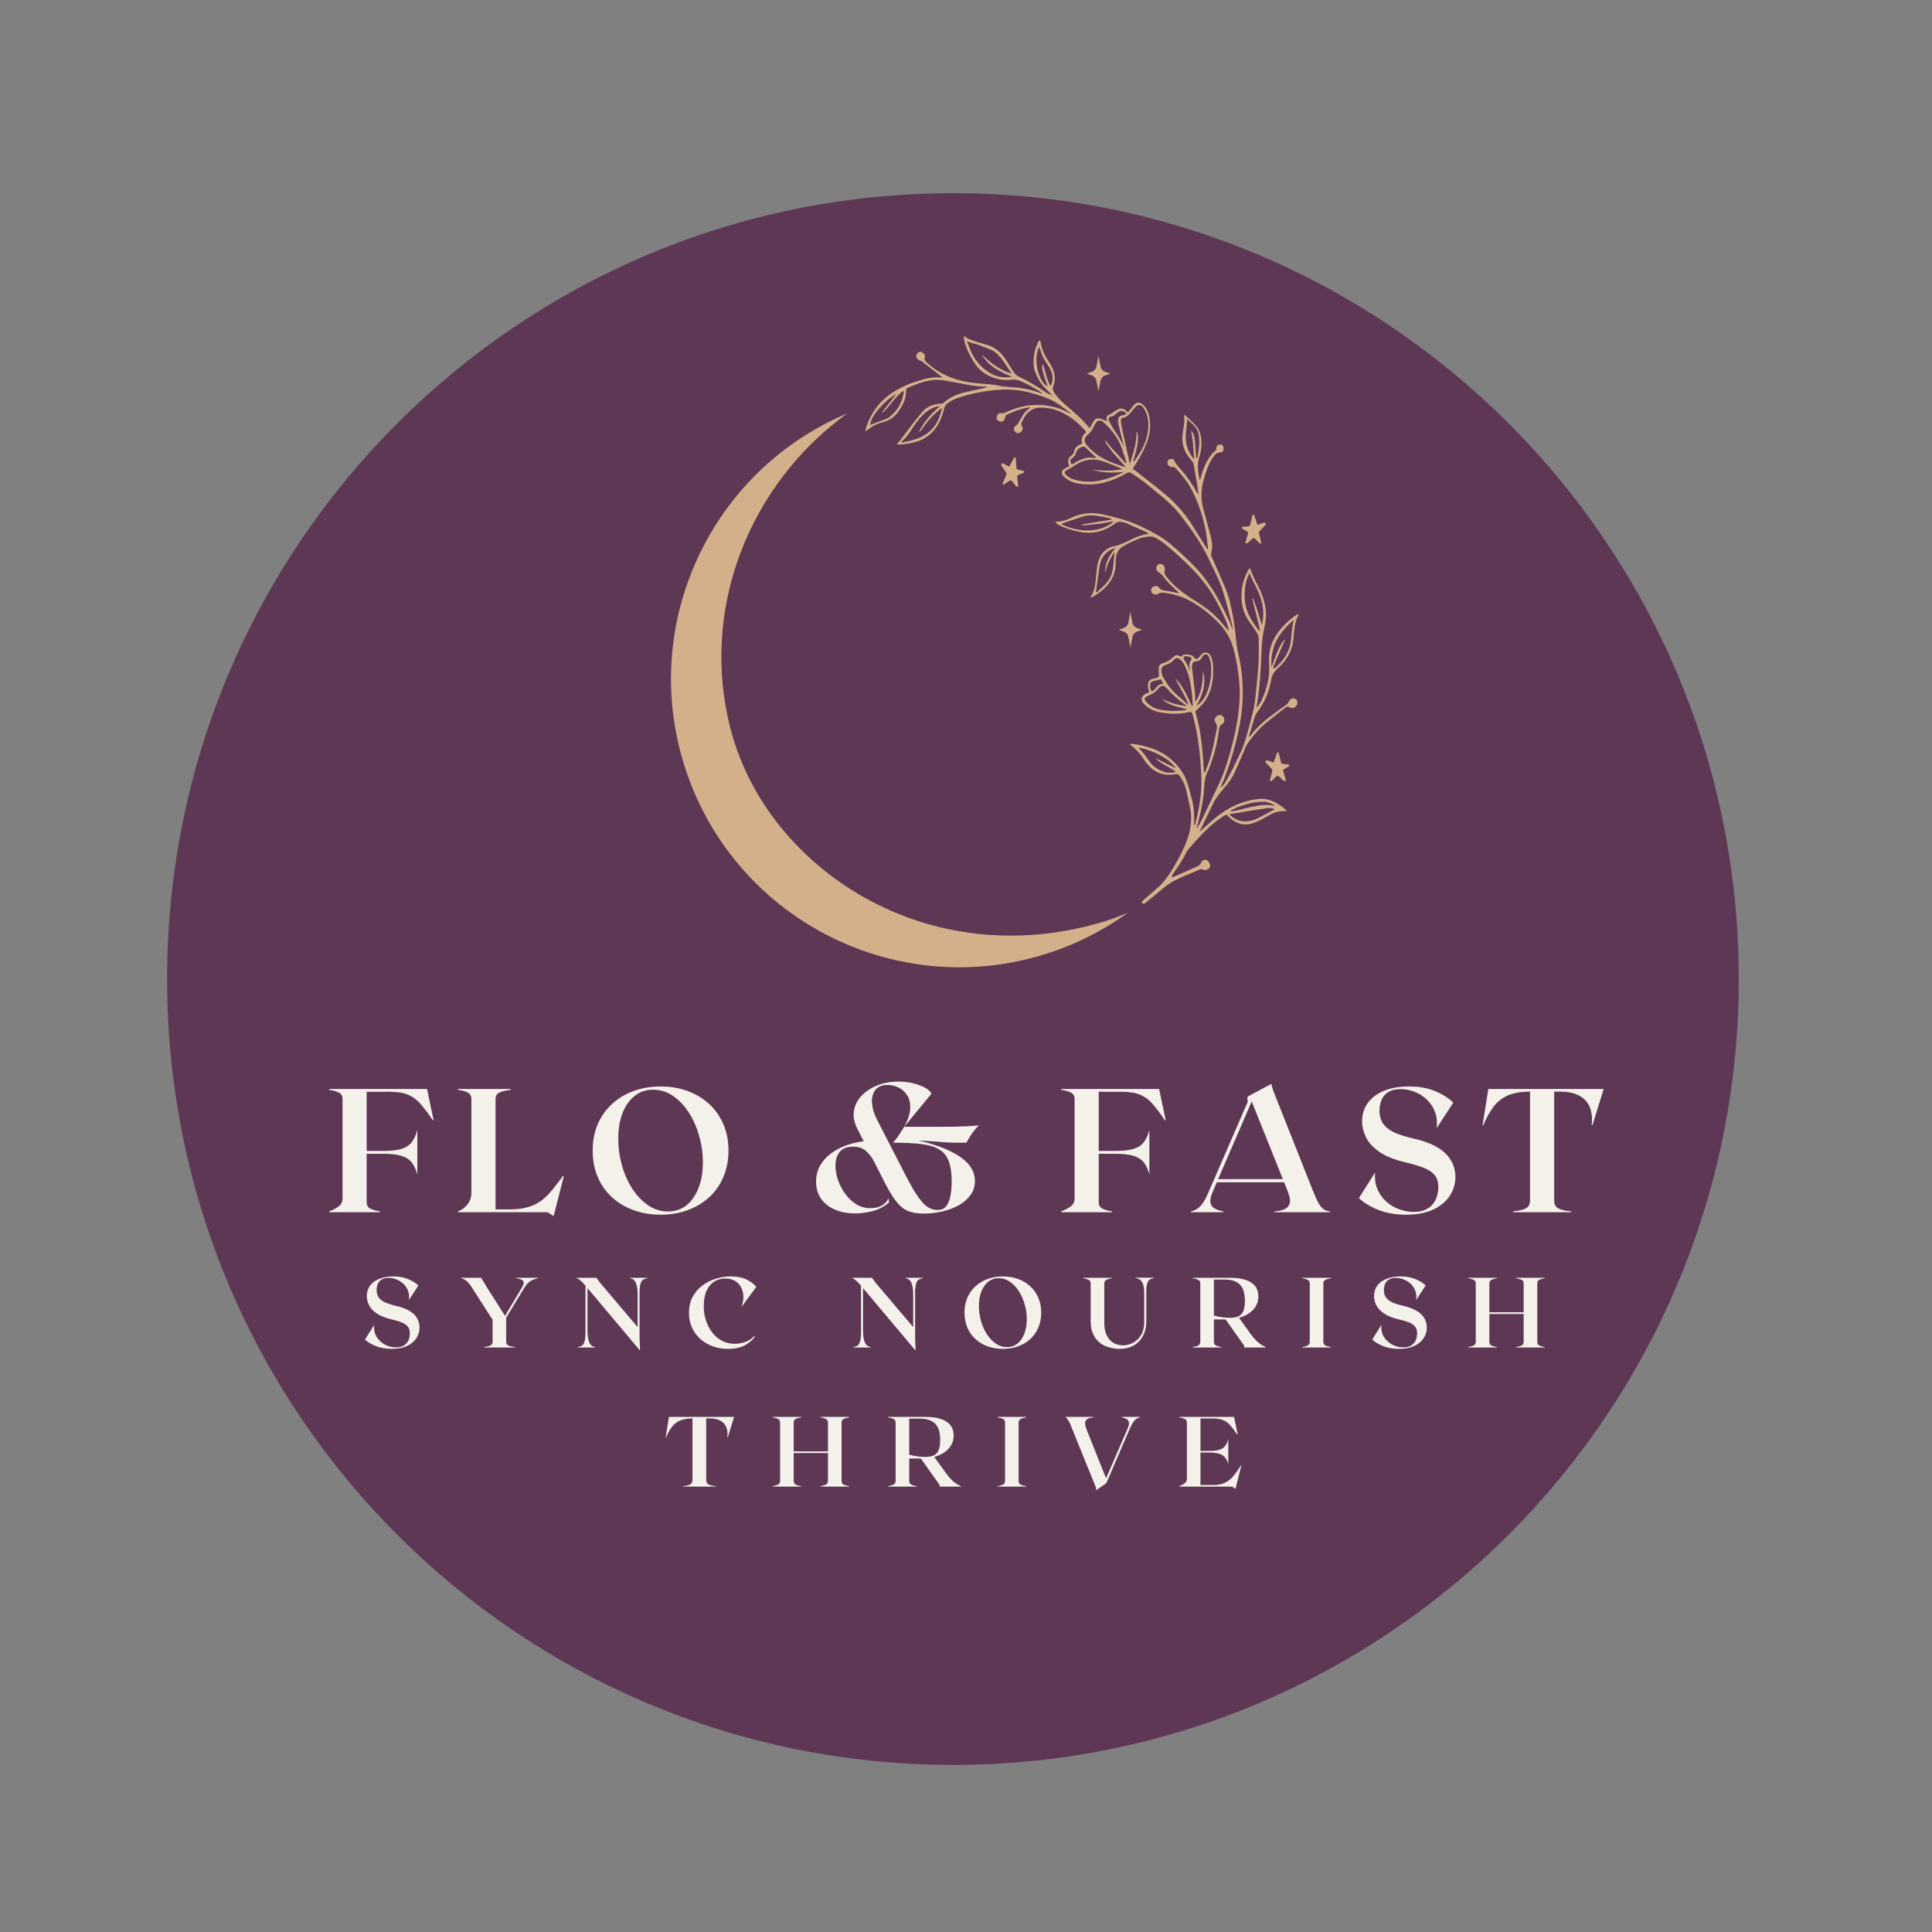 <svg xmlns="http://www.w3.org/2000/svg" xmlns:xlink="http://www.w3.org/1999/xlink" width="500" zoomAndPan="magnify" viewBox="0 0 375 375" height="500" preserveAspectRatio="xMidYMid meet" version="1.0"><rect x="0" y="0" width="375" height="375" fill="#808080" stroke="none"/><defs><g/><clipPath id="a6e49bef1c"><path d="M 32.434 37.5 L 337.5 37.5 L 337.5 342.566 L 32.434 342.566 Z M 32.434 37.5 " clip-rule="nonzero"/></clipPath><clipPath id="28ee360eda"><path d="M 184.965 37.5 C 100.723 37.5 32.434 105.793 32.434 190.035 C 32.434 274.277 100.723 342.566 184.965 342.566 C 269.207 342.566 337.5 274.277 337.5 190.035 C 337.5 105.793 269.207 37.5 184.965 37.5 Z M 184.965 37.5 " clip-rule="nonzero"/></clipPath><clipPath id="e8948c2f13"><path d="M 130 65.238 L 252.402 65.238 L 252.402 188 L 130 188 Z M 130 65.238 " clip-rule="nonzero"/></clipPath></defs><g clip-path="url(#a6e49bef1c)"><g clip-path="url(#28ee360eda)"><path fill="#5d3754" d="M 32.434 37.5 L 337.5 37.5 L 337.5 342.566 L 32.434 342.566 Z M 32.434 37.5 " fill-opacity="1" fill-rule="nonzero"/></g></g><g fill="#f4f1eb" fill-opacity="1"><g transform="translate(63.373, 235.29)"><g><path d="M 19.516 -23.922 L 20.781 -17.906 L 20.641 -17.844 C 19.773 -19.113 18.988 -20.16 18.281 -20.984 C 17.57 -21.805 16.766 -22.41 15.859 -22.797 C 14.961 -23.18 13.773 -23.375 12.297 -23.375 L 7.797 -23.375 L 7.797 -11.891 L 10.969 -11.891 C 12.383 -11.891 13.531 -12.008 14.406 -12.25 C 15.281 -12.488 15.969 -12.906 16.469 -13.5 C 16.969 -14.094 17.352 -14.91 17.625 -15.953 L 17.625 -7.312 C 17.352 -8.363 16.969 -9.176 16.469 -9.75 C 15.969 -10.332 15.281 -10.742 14.406 -10.984 C 13.531 -11.223 12.383 -11.344 10.969 -11.344 L 7.797 -11.344 L 7.797 -1.953 C 7.797 -1.336 8.051 -0.91 8.562 -0.672 C 9.07 -0.43 9.68 -0.266 10.391 -0.172 L 10.391 0 L 0.516 0 L 0.516 -0.172 C 1.223 -0.422 1.832 -0.738 2.344 -1.125 C 2.852 -1.508 3.109 -2.008 3.109 -2.625 L 3.109 -21.969 C 3.109 -22.582 2.852 -23.008 2.344 -23.25 C 1.832 -23.488 1.223 -23.656 0.516 -23.75 L 0.516 -23.922 Z M 19.516 -23.922 "/></g></g></g><g fill="#f4f1eb" fill-opacity="1"><g transform="translate(88.388, 235.29)"><g><path d="M 20.906 -7.047 L 21.047 -6.969 L 19.266 0 L 19.062 0.75 L 17.906 0 L 0.516 0 L 0.516 -0.172 C 1.223 -0.422 1.832 -0.863 2.344 -1.5 C 2.852 -2.133 3.109 -2.91 3.109 -3.828 L 3.109 -21.969 C 3.109 -22.582 2.852 -23.008 2.344 -23.25 C 1.832 -23.488 1.223 -23.656 0.516 -23.75 L 0.516 -23.922 L 10.734 -23.922 L 10.734 -23.75 C 9.867 -23.656 9.16 -23.488 8.609 -23.25 C 8.066 -23.008 7.797 -22.582 7.797 -21.969 L 7.797 -0.547 L 10.422 -0.547 C 11.859 -0.547 13.078 -0.691 14.078 -0.984 C 15.078 -1.285 15.945 -1.707 16.688 -2.25 C 17.426 -2.801 18.117 -3.477 18.766 -4.281 C 19.422 -5.094 20.133 -6.016 20.906 -7.047 Z M 20.906 -7.047 "/></g></g></g><g fill="#f4f1eb" fill-opacity="1"><g transform="translate(113.506, 235.29)"><g><path d="M 14.734 -24.406 C 16.578 -24.406 18.297 -24.117 19.891 -23.547 C 21.484 -22.973 22.879 -22.145 24.078 -21.062 C 25.273 -19.977 26.207 -18.664 26.875 -17.125 C 27.551 -15.594 27.891 -13.867 27.891 -11.953 C 27.891 -10.047 27.551 -8.32 26.875 -6.781 C 26.207 -5.238 25.273 -3.926 24.078 -2.844 C 22.879 -1.77 21.484 -0.945 19.891 -0.375 C 18.297 0.195 16.578 0.484 14.734 0.484 C 12.859 0.484 11.125 0.195 9.531 -0.375 C 7.938 -0.945 6.539 -1.77 5.344 -2.844 C 4.145 -3.926 3.207 -5.238 2.531 -6.781 C 1.863 -8.32 1.531 -10.047 1.531 -11.953 C 1.531 -13.867 1.863 -15.594 2.531 -17.125 C 3.207 -18.664 4.145 -19.977 5.344 -21.062 C 6.539 -22.145 7.938 -22.973 9.531 -23.547 C 11.125 -24.117 12.859 -24.406 14.734 -24.406 Z M 16.156 -0.141 C 17.531 -0.141 18.723 -0.539 19.734 -1.344 C 20.742 -2.156 21.523 -3.281 22.078 -4.719 C 22.641 -6.156 22.922 -7.816 22.922 -9.703 C 22.922 -11.41 22.688 -13.094 22.219 -14.75 C 21.758 -16.414 21.098 -17.926 20.234 -19.281 C 19.367 -20.645 18.344 -21.734 17.156 -22.547 C 15.969 -23.367 14.672 -23.781 13.266 -23.781 C 11.891 -23.781 10.695 -23.379 9.688 -22.578 C 8.676 -21.785 7.891 -20.672 7.328 -19.234 C 6.773 -17.797 6.5 -16.133 6.5 -14.25 C 6.5 -12.539 6.727 -10.848 7.188 -9.172 C 7.656 -7.492 8.32 -5.977 9.188 -4.625 C 10.051 -3.27 11.078 -2.18 12.266 -1.359 C 13.453 -0.547 14.75 -0.141 16.156 -0.141 Z M 16.156 -0.141 "/></g></g></g><g fill="#f4f1eb" fill-opacity="1"><g transform="translate(146.483, 235.29)"><g/></g></g><g fill="#f4f1eb" fill-opacity="1"><g transform="translate(156.873, 235.29)"><g><path d="M 21.391 -13.906 C 22.734 -13.613 24.051 -13.238 25.344 -12.781 C 26.645 -12.32 27.828 -11.773 28.891 -11.141 C 29.953 -10.504 30.797 -9.766 31.422 -8.922 C 32.047 -8.078 32.359 -7.117 32.359 -6.047 C 32.359 -5.023 32.07 -4.117 31.5 -3.328 C 30.938 -2.547 30.176 -1.883 29.219 -1.344 C 28.258 -0.812 27.18 -0.41 25.984 -0.141 C 24.785 0.129 23.57 0.266 22.344 0.266 C 21.227 0.266 20.266 0.109 19.453 -0.203 C 18.648 -0.523 17.906 -1.098 17.219 -1.922 C 16.539 -2.754 15.801 -3.938 15 -5.469 L 12.578 -10.219 C 12.191 -10.875 11.707 -11.453 11.125 -11.953 C 10.539 -12.461 9.738 -12.719 8.719 -12.719 C 7.531 -12.719 6.66 -12.379 6.109 -11.703 C 5.566 -11.035 5.297 -10.129 5.297 -8.984 C 5.297 -8.078 5.469 -7.141 5.812 -6.172 C 6.156 -5.203 6.629 -4.312 7.234 -3.5 C 7.836 -2.695 8.547 -2.039 9.359 -1.531 C 10.18 -1.031 11.082 -0.781 12.062 -0.781 C 12.27 -0.781 12.586 -0.805 13.016 -0.859 C 13.453 -0.922 13.914 -1.086 14.406 -1.359 C 14.895 -1.641 15.285 -2.078 15.578 -2.672 L 15.688 -1.906 C 14.727 -1.07 13.648 -0.504 12.453 -0.203 C 11.254 0.086 10.156 0.234 9.156 0.234 C 7.676 0.234 6.359 -0.008 5.203 -0.5 C 4.055 -0.988 3.156 -1.691 2.5 -2.609 C 1.852 -3.535 1.531 -4.648 1.531 -5.953 C 1.531 -7.129 1.797 -8.176 2.328 -9.094 C 2.867 -10.02 3.586 -10.805 4.484 -11.453 C 5.391 -12.109 6.391 -12.629 7.484 -13.016 C 8.578 -13.398 9.672 -13.648 10.766 -13.766 L 9.531 -16.203 C 8.914 -17.43 8.695 -18.594 8.875 -19.688 C 9.062 -20.781 9.555 -21.754 10.359 -22.609 C 11.172 -23.461 12.195 -24.133 13.438 -24.625 C 14.688 -25.113 16.039 -25.359 17.5 -25.359 C 18.477 -25.359 19.422 -25.25 20.328 -25.031 C 21.242 -24.812 22.023 -24.523 22.672 -24.172 C 23.316 -23.816 23.734 -23.426 23.922 -23 L 18.625 -16.578 C 19.375 -17.941 19.766 -19.133 19.797 -20.156 C 19.836 -21.188 19.641 -22.035 19.203 -22.703 C 18.773 -23.379 18.211 -23.879 17.516 -24.203 C 16.816 -24.535 16.113 -24.703 15.406 -24.703 C 14.344 -24.703 13.555 -24.383 13.047 -23.75 C 12.547 -23.113 12.32 -22.285 12.375 -21.266 C 12.438 -20.254 12.742 -19.191 13.297 -18.078 L 19.203 -6.594 C 20.297 -4.477 21.281 -2.922 22.156 -1.922 C 23.031 -0.93 24.016 -0.438 25.109 -0.438 C 25.867 -0.438 26.441 -0.695 26.828 -1.219 C 27.211 -1.75 27.477 -2.43 27.625 -3.266 C 27.77 -4.098 27.844 -4.992 27.844 -5.953 C 27.844 -7.66 27.641 -9.016 27.234 -10.016 C 26.828 -11.016 26.176 -11.766 25.281 -12.266 C 24.395 -12.766 23.227 -13.094 21.781 -13.25 C 20.332 -13.414 18.562 -13.5 16.469 -13.5 C 16.945 -14.039 17.348 -14.562 17.672 -15.062 C 18.004 -15.57 18.32 -16.078 18.625 -16.578 L 25.625 -16.578 C 26.812 -16.578 27.82 -16.586 28.656 -16.609 C 29.488 -16.629 30.254 -16.656 30.953 -16.688 C 31.66 -16.727 32.379 -16.781 33.109 -16.844 C 32.547 -16.281 32.07 -15.711 31.688 -15.141 C 31.312 -14.566 30.988 -14.02 30.719 -13.5 L 28.328 -13.5 C 27.523 -13.5 26.582 -13.551 25.5 -13.656 C 24.426 -13.758 23.055 -13.844 21.391 -13.906 Z M 21.391 -13.906 "/></g></g></g><g fill="#f4f1eb" fill-opacity="1"><g transform="translate(195.078, 235.29)"><g/></g></g><g fill="#f4f1eb" fill-opacity="1"><g transform="translate(205.468, 235.29)"><g><path d="M 19.516 -23.922 L 20.781 -17.906 L 20.641 -17.844 C 19.773 -19.113 18.988 -20.16 18.281 -20.984 C 17.57 -21.805 16.766 -22.41 15.859 -22.797 C 14.961 -23.18 13.773 -23.375 12.297 -23.375 L 7.797 -23.375 L 7.797 -11.891 L 10.969 -11.891 C 12.383 -11.891 13.531 -12.008 14.406 -12.25 C 15.281 -12.488 15.969 -12.906 16.469 -13.5 C 16.969 -14.094 17.352 -14.91 17.625 -15.953 L 17.625 -7.312 C 17.352 -8.363 16.969 -9.176 16.469 -9.75 C 15.969 -10.332 15.281 -10.742 14.406 -10.984 C 13.531 -11.223 12.383 -11.344 10.969 -11.344 L 7.797 -11.344 L 7.797 -1.953 C 7.797 -1.336 8.051 -0.91 8.562 -0.672 C 9.07 -0.43 9.68 -0.266 10.391 -0.172 L 10.391 0 L 0.516 0 L 0.516 -0.172 C 1.223 -0.422 1.832 -0.738 2.344 -1.125 C 2.852 -1.508 3.109 -2.008 3.109 -2.625 L 3.109 -21.969 C 3.109 -22.582 2.852 -23.008 2.344 -23.25 C 1.832 -23.488 1.223 -23.656 0.516 -23.75 L 0.516 -23.922 Z M 19.516 -23.922 "/></g></g></g><g fill="#f4f1eb" fill-opacity="1"><g transform="translate(230.483, 235.29)"><g><path d="M 24.297 -4.312 C 24.703 -3.258 25.066 -2.441 25.391 -1.859 C 25.711 -1.273 26.047 -0.859 26.391 -0.609 C 26.742 -0.359 27.172 -0.203 27.672 -0.141 L 27.672 0 L 16.875 0 L 16.875 -0.141 C 17.676 -0.203 18.336 -0.352 18.859 -0.594 C 19.391 -0.832 19.723 -1.223 19.859 -1.766 C 19.992 -2.316 19.852 -3.094 19.438 -4.094 L 18.766 -5.812 L 5.703 -5.812 L 4.953 -4.094 C 4.523 -3.113 4.363 -2.363 4.469 -1.844 C 4.582 -1.32 4.867 -0.941 5.328 -0.703 C 5.785 -0.461 6.332 -0.273 6.969 -0.141 L 6.969 0 L 0.688 0 L 0.688 -0.141 C 1.164 -0.273 1.594 -0.469 1.969 -0.719 C 2.344 -0.969 2.707 -1.352 3.062 -1.875 C 3.414 -2.406 3.797 -3.16 4.203 -4.141 L 11.688 -21.391 L 11.625 -22.375 L 12.266 -22.766 L 16.297 -24.906 C 16.297 -24.82 16.336 -24.625 16.422 -24.312 C 16.504 -24.008 16.723 -23.41 17.078 -22.516 Z M 5.953 -6.422 L 18.516 -6.422 L 12.469 -21.5 Z M 5.953 -6.422 "/></g></g></g><g fill="#f4f1eb" fill-opacity="1"><g transform="translate(262.401, 235.29)"><g><path d="M 12.031 -14.281 C 13.719 -13.895 15.086 -13.414 16.141 -12.844 C 17.203 -12.281 18.016 -11.656 18.578 -10.969 C 19.148 -10.281 19.547 -9.586 19.766 -8.891 C 19.984 -8.203 20.094 -7.539 20.094 -6.906 C 20.094 -5.508 19.719 -4.254 18.969 -3.141 C 18.219 -2.023 17.133 -1.141 15.719 -0.484 C 14.301 0.16 12.594 0.484 10.594 0.484 C 8.52 0.484 6.695 0.172 5.125 -0.453 C 3.551 -1.086 2.297 -1.848 1.359 -2.734 L 4.516 -7.719 C 4.398 -6.539 4.539 -5.477 4.938 -4.531 C 5.332 -3.582 5.895 -2.773 6.625 -2.109 C 7.352 -1.453 8.188 -0.945 9.125 -0.594 C 10.062 -0.238 11.004 -0.062 11.953 -0.062 C 12.961 -0.062 13.781 -0.223 14.406 -0.547 C 15.031 -0.867 15.516 -1.273 15.859 -1.766 C 16.203 -2.254 16.441 -2.77 16.578 -3.312 C 16.711 -3.863 16.781 -4.363 16.781 -4.812 C 16.781 -5.844 16.535 -6.645 16.047 -7.219 C 15.555 -7.801 14.836 -8.273 13.891 -8.641 C 12.941 -9.004 11.785 -9.348 10.422 -9.672 C 8.211 -10.191 6.5 -10.883 5.281 -11.75 C 4.062 -12.613 3.207 -13.555 2.719 -14.578 C 2.227 -15.609 1.984 -16.613 1.984 -17.594 C 1.984 -19.008 2.359 -20.223 3.109 -21.234 C 3.859 -22.254 4.91 -23.035 6.266 -23.578 C 7.617 -24.129 9.223 -24.406 11.078 -24.406 C 13.055 -24.406 14.754 -24.102 16.172 -23.5 C 17.598 -22.895 18.77 -22.156 19.688 -21.281 L 16.438 -16.297 C 16.594 -17.461 16.492 -18.508 16.141 -19.438 C 15.785 -20.375 15.266 -21.172 14.578 -21.828 C 13.898 -22.492 13.109 -23.004 12.203 -23.359 C 11.305 -23.711 10.395 -23.891 9.469 -23.891 C 8.395 -23.891 7.555 -23.676 6.953 -23.25 C 6.348 -22.832 5.93 -22.301 5.703 -21.656 C 5.473 -21.02 5.359 -20.383 5.359 -19.75 C 5.359 -18.562 5.664 -17.613 6.281 -16.906 C 6.895 -16.207 7.707 -15.66 8.719 -15.266 C 9.738 -14.879 10.844 -14.551 12.031 -14.281 Z M 12.031 -14.281 "/></g></g></g><g fill="#f4f1eb" fill-opacity="1"><g transform="translate(287.416, 235.29)"><g><path d="M 23.859 -23.922 L 21.672 -16.875 L 21.531 -16.875 C 21.688 -18.426 21.523 -19.68 21.047 -20.641 C 20.566 -21.598 19.848 -22.297 18.891 -22.734 C 17.941 -23.18 16.828 -23.406 15.547 -23.406 L 14.25 -23.406 L 14.25 -2.297 C 14.25 -1.516 14.531 -0.988 15.094 -0.719 C 15.664 -0.445 16.477 -0.266 17.531 -0.172 L 17.531 0 L 6.281 0 L 6.281 -0.172 C 7.332 -0.266 8.141 -0.445 8.703 -0.719 C 9.273 -0.988 9.562 -1.516 9.562 -2.297 L 9.562 -23.406 C 7.883 -23.406 6.488 -23.176 5.375 -22.719 C 4.27 -22.27 3.344 -21.57 2.594 -20.625 C 1.844 -19.676 1.141 -18.426 0.484 -16.875 L 0.344 -16.875 L 1.469 -23.922 Z M 23.859 -23.922 "/></g></g></g><g fill="#f4f1eb" fill-opacity="1"><g transform="translate(70.073, 261.551)"><g><path d="M 6.797 -8.078 C 7.754 -7.859 8.531 -7.586 9.125 -7.266 C 9.727 -6.941 10.191 -6.586 10.516 -6.203 C 10.836 -5.816 11.055 -5.426 11.172 -5.031 C 11.297 -4.645 11.359 -4.27 11.359 -3.906 C 11.359 -3.113 11.145 -2.398 10.719 -1.766 C 10.301 -1.141 9.691 -0.645 8.891 -0.281 C 8.086 0.082 7.117 0.266 5.984 0.266 C 4.816 0.266 3.785 0.086 2.891 -0.266 C 2.004 -0.617 1.297 -1.047 0.766 -1.547 L 2.547 -4.375 C 2.484 -3.695 2.562 -3.094 2.781 -2.562 C 3.008 -2.031 3.332 -1.578 3.75 -1.203 C 4.164 -0.828 4.633 -0.535 5.156 -0.328 C 5.688 -0.129 6.223 -0.031 6.766 -0.031 C 7.328 -0.031 7.785 -0.117 8.141 -0.297 C 8.492 -0.484 8.77 -0.711 8.969 -0.984 C 9.164 -1.266 9.301 -1.562 9.375 -1.875 C 9.445 -2.188 9.484 -2.469 9.484 -2.719 C 9.484 -3.301 9.344 -3.754 9.062 -4.078 C 8.789 -4.41 8.391 -4.68 7.859 -4.891 C 7.328 -5.098 6.672 -5.289 5.891 -5.469 C 4.641 -5.77 3.672 -6.164 2.984 -6.656 C 2.297 -7.145 1.812 -7.676 1.531 -8.25 C 1.258 -8.832 1.125 -9.398 1.125 -9.953 C 1.125 -10.754 1.332 -11.441 1.75 -12.016 C 2.176 -12.586 2.773 -13.023 3.547 -13.328 C 4.316 -13.641 5.223 -13.797 6.266 -13.797 C 7.379 -13.797 8.336 -13.625 9.141 -13.281 C 9.953 -12.945 10.617 -12.535 11.141 -12.047 L 9.297 -9.219 C 9.391 -9.875 9.332 -10.469 9.125 -11 C 8.926 -11.531 8.633 -11.977 8.25 -12.344 C 7.863 -12.719 7.414 -13.004 6.906 -13.203 C 6.395 -13.41 5.879 -13.516 5.359 -13.516 C 4.754 -13.516 4.281 -13.395 3.938 -13.156 C 3.594 -12.914 3.352 -12.613 3.219 -12.25 C 3.094 -11.895 3.031 -11.535 3.031 -11.172 C 3.031 -10.504 3.203 -9.969 3.547 -9.562 C 3.898 -9.164 4.363 -8.859 4.938 -8.641 C 5.508 -8.422 6.129 -8.234 6.797 -8.078 Z M 6.797 -8.078 "/></g></g></g><g fill="#f4f1eb" fill-opacity="1"><g transform="translate(89.17, 261.551)"><g><path d="M 11 -13.531 L 15.266 -13.531 L 15.266 -13.453 C 14.742 -13.336 14.27 -13.16 13.844 -12.922 C 13.414 -12.691 12.992 -12.238 12.578 -11.562 L 9.078 -5.781 L 9.078 -1.109 C 9.078 -0.754 9.234 -0.508 9.547 -0.375 C 9.859 -0.238 10.258 -0.145 10.75 -0.094 L 10.75 0 L 4.781 0 L 4.781 -0.094 C 5.27 -0.145 5.664 -0.238 5.969 -0.375 C 6.281 -0.508 6.438 -0.754 6.438 -1.109 L 6.438 -5.391 L 2.344 -11.766 C 1.977 -12.336 1.625 -12.75 1.281 -13 C 0.938 -13.25 0.609 -13.398 0.297 -13.453 L 0.297 -13.531 L 4.234 -13.531 L 5.281 -11.766 L 8.859 -6.141 L 12.094 -11.578 C 12.383 -12.035 12.508 -12.391 12.469 -12.641 C 12.438 -12.891 12.289 -13.07 12.031 -13.188 C 11.77 -13.301 11.426 -13.391 11 -13.453 Z M 11 -13.531 "/></g></g></g><g fill="#f4f1eb" fill-opacity="1"><g transform="translate(111.687, 261.551)"><g><path d="M 10.609 -13.531 L 13.922 -13.531 L 13.922 -13.438 C 13.66 -13.406 13.414 -13.328 13.188 -13.203 C 12.969 -13.086 12.789 -12.828 12.656 -12.422 C 12.52 -12.016 12.453 -11.375 12.453 -10.5 L 12.453 -3.203 C 12.453 -2.203 12.461 -1.422 12.484 -0.859 C 12.516 -0.297 12.535 0.156 12.547 0.5 L 12.5 0.547 L 2.344 -11.531 L 2.344 -3.422 C 2.344 -2.547 2.41 -1.875 2.547 -1.406 C 2.68 -0.938 2.859 -0.609 3.078 -0.422 C 3.305 -0.242 3.551 -0.133 3.812 -0.094 L 3.812 0 L 0.484 0 L 0.484 -0.094 C 0.754 -0.133 1 -0.211 1.219 -0.328 C 1.438 -0.441 1.613 -0.703 1.75 -1.109 C 1.883 -1.516 1.953 -2.156 1.953 -3.031 L 1.953 -12 C 1.629 -12.383 1.332 -12.695 1.062 -12.938 C 0.789 -13.176 0.5 -13.375 0.188 -13.531 L 4.078 -13.531 C 4.141 -13.438 4.219 -13.328 4.312 -13.203 C 4.414 -13.086 4.531 -12.926 4.656 -12.719 L 12.078 -3.969 L 12.078 -10.109 C 12.078 -10.984 12.008 -11.656 11.875 -12.125 C 11.738 -12.594 11.562 -12.922 11.344 -13.109 C 11.125 -13.297 10.879 -13.406 10.609 -13.438 Z M 10.609 -13.531 "/></g></g></g><g fill="#f4f1eb" fill-opacity="1"><g transform="translate(132.851, 261.551)"><g><path d="M 13.672 -2.141 C 13.254 -1.484 12.613 -0.914 11.75 -0.438 C 10.883 0.031 9.785 0.266 8.453 0.266 C 7.367 0.266 6.363 0.094 5.438 -0.25 C 4.52 -0.594 3.719 -1.078 3.031 -1.703 C 2.352 -2.328 1.82 -3.066 1.438 -3.922 C 1.062 -4.785 0.875 -5.719 0.875 -6.719 C 0.875 -7.883 1.102 -8.906 1.562 -9.781 C 2.031 -10.664 2.656 -11.406 3.438 -12 C 4.227 -12.594 5.102 -13.039 6.062 -13.344 C 7.031 -13.645 8.008 -13.797 9 -13.797 C 10.25 -13.797 11.273 -13.594 12.078 -13.188 C 12.891 -12.781 13.516 -12.305 13.953 -11.766 L 11.156 -8 L 11.094 -8.016 C 11.352 -8.691 11.469 -9.348 11.438 -9.984 C 11.414 -10.617 11.266 -11.191 10.984 -11.703 C 10.711 -12.223 10.316 -12.633 9.797 -12.938 C 9.285 -13.238 8.66 -13.391 7.922 -13.391 C 7.141 -13.391 6.43 -13.191 5.797 -12.797 C 5.16 -12.41 4.66 -11.82 4.297 -11.031 C 3.93 -10.238 3.75 -9.234 3.75 -8.016 C 3.75 -7.035 3.895 -6.102 4.188 -5.219 C 4.477 -4.344 4.883 -3.566 5.406 -2.891 C 5.938 -2.211 6.566 -1.68 7.297 -1.297 C 8.035 -0.91 8.859 -0.719 9.766 -0.719 C 10.473 -0.719 11.172 -0.844 11.859 -1.094 C 12.555 -1.344 13.113 -1.723 13.531 -2.234 Z M 13.672 -2.141 "/></g></g></g><g fill="#f4f1eb" fill-opacity="1"><g transform="translate(154.344, 261.551)"><g/></g></g><g fill="#f4f1eb" fill-opacity="1"><g transform="translate(165.17, 261.551)"><g><path d="M 10.609 -13.531 L 13.922 -13.531 L 13.922 -13.438 C 13.66 -13.406 13.414 -13.328 13.188 -13.203 C 12.969 -13.086 12.789 -12.828 12.656 -12.422 C 12.52 -12.016 12.453 -11.375 12.453 -10.5 L 12.453 -3.203 C 12.453 -2.203 12.461 -1.422 12.484 -0.859 C 12.516 -0.297 12.535 0.156 12.547 0.5 L 12.5 0.547 L 2.344 -11.531 L 2.344 -3.422 C 2.344 -2.547 2.41 -1.875 2.547 -1.406 C 2.68 -0.938 2.859 -0.609 3.078 -0.422 C 3.305 -0.242 3.551 -0.133 3.812 -0.094 L 3.812 0 L 0.484 0 L 0.484 -0.094 C 0.754 -0.133 1 -0.211 1.219 -0.328 C 1.438 -0.441 1.613 -0.703 1.75 -1.109 C 1.883 -1.516 1.953 -2.156 1.953 -3.031 L 1.953 -12 C 1.629 -12.383 1.332 -12.695 1.062 -12.938 C 0.789 -13.176 0.5 -13.375 0.188 -13.531 L 4.078 -13.531 C 4.141 -13.438 4.219 -13.328 4.312 -13.203 C 4.414 -13.086 4.531 -12.926 4.656 -12.719 L 12.078 -3.969 L 12.078 -10.109 C 12.078 -10.984 12.008 -11.656 11.875 -12.125 C 11.738 -12.594 11.562 -12.922 11.344 -13.109 C 11.125 -13.297 10.879 -13.406 10.609 -13.438 Z M 10.609 -13.531 "/></g></g></g><g fill="#f4f1eb" fill-opacity="1"><g transform="translate(186.335, 261.551)"><g><path d="M 8.328 -13.797 C 9.367 -13.797 10.344 -13.633 11.25 -13.312 C 12.156 -12.988 12.941 -12.52 13.609 -11.906 C 14.285 -11.301 14.812 -10.562 15.188 -9.688 C 15.57 -8.82 15.766 -7.848 15.766 -6.766 C 15.766 -5.68 15.57 -4.703 15.188 -3.828 C 14.812 -2.961 14.285 -2.223 13.609 -1.609 C 12.941 -1.004 12.156 -0.539 11.25 -0.219 C 10.344 0.102 9.367 0.266 8.328 0.266 C 7.273 0.266 6.297 0.102 5.391 -0.219 C 4.492 -0.539 3.707 -1.004 3.031 -1.609 C 2.352 -2.223 1.82 -2.961 1.438 -3.828 C 1.062 -4.703 0.875 -5.68 0.875 -6.766 C 0.875 -7.848 1.062 -8.82 1.438 -9.688 C 1.82 -10.562 2.352 -11.301 3.031 -11.906 C 3.707 -12.52 4.492 -12.988 5.391 -13.312 C 6.297 -13.633 7.273 -13.797 8.328 -13.797 Z M 9.141 -0.078 C 9.91 -0.078 10.582 -0.305 11.156 -0.766 C 11.727 -1.223 12.172 -1.859 12.484 -2.672 C 12.805 -3.484 12.969 -4.422 12.969 -5.484 C 12.969 -6.453 12.832 -7.406 12.562 -8.344 C 12.301 -9.289 11.926 -10.145 11.438 -10.906 C 10.945 -11.676 10.367 -12.289 9.703 -12.75 C 9.035 -13.219 8.301 -13.453 7.5 -13.453 C 6.727 -13.453 6.055 -13.223 5.484 -12.766 C 4.91 -12.316 4.461 -11.688 4.141 -10.875 C 3.828 -10.062 3.672 -9.125 3.672 -8.062 C 3.672 -7.094 3.801 -6.133 4.062 -5.188 C 4.332 -4.238 4.711 -3.379 5.203 -2.609 C 5.691 -1.848 6.27 -1.234 6.938 -0.766 C 7.602 -0.305 8.336 -0.078 9.141 -0.078 Z M 9.141 -0.078 "/></g></g></g><g fill="#f4f1eb" fill-opacity="1"><g transform="translate(209.934, 261.551)"><g><path d="M 7.359 0.266 C 6.93 0.266 6.469 0.219 5.969 0.125 C 5.469 0.039 4.969 -0.113 4.469 -0.344 C 3.977 -0.582 3.531 -0.898 3.125 -1.297 C 2.719 -1.703 2.391 -2.219 2.141 -2.844 C 1.891 -3.469 1.766 -4.227 1.766 -5.125 L 1.766 -12.422 C 1.766 -12.773 1.617 -13.02 1.328 -13.156 C 1.035 -13.289 0.691 -13.383 0.297 -13.438 L 0.297 -13.531 L 5.875 -13.531 L 5.875 -13.438 C 5.477 -13.383 5.133 -13.289 4.844 -13.156 C 4.551 -13.02 4.406 -12.773 4.406 -12.422 L 4.406 -4.891 C 4.406 -3.984 4.52 -3.238 4.75 -2.656 C 4.988 -2.082 5.289 -1.629 5.656 -1.297 C 6.031 -0.973 6.426 -0.742 6.844 -0.609 C 7.27 -0.484 7.672 -0.422 8.047 -0.422 C 8.492 -0.422 8.953 -0.504 9.422 -0.672 C 9.898 -0.836 10.348 -1.102 10.766 -1.469 C 11.18 -1.832 11.516 -2.297 11.766 -2.859 C 12.023 -3.43 12.156 -4.117 12.156 -4.922 L 12.156 -10.453 C 12.156 -11.223 12.082 -11.816 11.938 -12.234 C 11.801 -12.66 11.609 -12.961 11.359 -13.141 C 11.117 -13.316 10.832 -13.422 10.5 -13.453 L 10.5 -13.547 L 14.031 -13.547 L 14.031 -13.453 C 13.77 -13.422 13.523 -13.348 13.297 -13.234 C 13.078 -13.117 12.898 -12.883 12.766 -12.531 C 12.629 -12.176 12.562 -11.613 12.562 -10.844 L 12.562 -5.156 C 12.562 -3.988 12.332 -3 11.875 -2.188 C 11.426 -1.375 10.812 -0.758 10.031 -0.344 C 9.25 0.062 8.359 0.266 7.359 0.266 Z M 7.359 0.266 "/></g></g></g><g fill="#f4f1eb" fill-opacity="1"><g transform="translate(231.214, 261.551)"><g><path d="M 11.594 -2.547 C 11.977 -2.035 12.32 -1.629 12.625 -1.328 C 12.926 -1.023 13.223 -0.781 13.516 -0.594 C 13.816 -0.406 14.141 -0.227 14.484 -0.062 L 14.484 0 L 10.297 0 L 10.297 -0.328 L 6.672 -5.453 L 4.406 -5.453 L 4.406 -1.109 C 4.406 -0.754 4.551 -0.508 4.844 -0.375 C 5.133 -0.238 5.477 -0.145 5.875 -0.094 L 5.875 0 L 0.297 0 L 0.297 -0.094 C 0.691 -0.145 1.035 -0.238 1.328 -0.375 C 1.617 -0.508 1.766 -0.754 1.766 -1.109 L 1.766 -12.422 C 1.766 -12.773 1.617 -13.02 1.328 -13.156 C 1.035 -13.289 0.691 -13.383 0.297 -13.438 L 0.297 -13.531 L 7.578 -13.531 C 9.305 -13.531 10.645 -13.234 11.594 -12.641 C 12.551 -12.055 13.031 -11.133 13.031 -9.875 C 13.031 -8.906 12.691 -8.055 12.016 -7.328 C 11.348 -6.609 10.43 -6.086 9.266 -5.766 Z M 4.406 -13.188 L 4.406 -6.203 C 5.438 -5.91 6.461 -5.766 7.484 -5.766 C 8.141 -5.766 8.68 -5.852 9.109 -6.031 C 9.547 -6.207 9.875 -6.535 10.094 -7.016 C 10.312 -7.504 10.422 -8.191 10.422 -9.078 C 10.422 -9.598 10.367 -10.098 10.266 -10.578 C 10.172 -11.066 9.988 -11.504 9.719 -11.891 C 9.445 -12.285 9.051 -12.598 8.531 -12.828 C 8.02 -13.066 7.352 -13.188 6.531 -13.188 Z M 4.406 -13.188 "/></g></g></g><g fill="#f4f1eb" fill-opacity="1"><g transform="translate(252.456, 261.551)"><g><path d="M 0.297 0 L 0.297 -0.094 C 0.691 -0.145 1.035 -0.238 1.328 -0.375 C 1.617 -0.508 1.766 -0.754 1.766 -1.109 L 1.766 -12.422 C 1.766 -12.773 1.617 -13.02 1.328 -13.156 C 1.035 -13.289 0.691 -13.383 0.297 -13.438 L 0.297 -13.531 L 5.875 -13.531 L 5.875 -13.438 C 5.477 -13.383 5.133 -13.289 4.844 -13.156 C 4.551 -13.02 4.406 -12.773 4.406 -12.422 L 4.406 -1.109 C 4.406 -0.754 4.551 -0.508 4.844 -0.375 C 5.133 -0.238 5.477 -0.145 5.875 -0.094 L 5.875 0 Z M 0.297 0 "/></g></g></g><g fill="#f4f1eb" fill-opacity="1"><g transform="translate(265.582, 261.551)"><g><path d="M 6.797 -8.078 C 7.754 -7.859 8.531 -7.586 9.125 -7.266 C 9.727 -6.941 10.191 -6.586 10.516 -6.203 C 10.836 -5.816 11.055 -5.426 11.172 -5.031 C 11.297 -4.645 11.359 -4.27 11.359 -3.906 C 11.359 -3.113 11.145 -2.398 10.719 -1.766 C 10.301 -1.141 9.691 -0.645 8.891 -0.281 C 8.086 0.082 7.117 0.266 5.984 0.266 C 4.816 0.266 3.785 0.086 2.891 -0.266 C 2.004 -0.617 1.297 -1.047 0.766 -1.547 L 2.547 -4.375 C 2.484 -3.695 2.562 -3.094 2.781 -2.562 C 3.008 -2.031 3.332 -1.578 3.75 -1.203 C 4.164 -0.828 4.633 -0.535 5.156 -0.328 C 5.688 -0.129 6.223 -0.031 6.766 -0.031 C 7.328 -0.031 7.785 -0.117 8.141 -0.297 C 8.492 -0.484 8.77 -0.711 8.969 -0.984 C 9.164 -1.266 9.301 -1.562 9.375 -1.875 C 9.445 -2.188 9.484 -2.469 9.484 -2.719 C 9.484 -3.301 9.344 -3.754 9.062 -4.078 C 8.789 -4.41 8.391 -4.68 7.859 -4.891 C 7.328 -5.098 6.672 -5.289 5.891 -5.469 C 4.641 -5.77 3.672 -6.164 2.984 -6.656 C 2.297 -7.145 1.812 -7.676 1.531 -8.25 C 1.258 -8.832 1.125 -9.398 1.125 -9.953 C 1.125 -10.754 1.332 -11.441 1.75 -12.016 C 2.176 -12.586 2.773 -13.023 3.547 -13.328 C 4.316 -13.641 5.223 -13.797 6.266 -13.797 C 7.379 -13.797 8.336 -13.625 9.141 -13.281 C 9.953 -12.945 10.617 -12.535 11.141 -12.047 L 9.297 -9.219 C 9.391 -9.875 9.332 -10.469 9.125 -11 C 8.926 -11.531 8.633 -11.977 8.25 -12.344 C 7.863 -12.719 7.414 -13.004 6.906 -13.203 C 6.395 -13.41 5.879 -13.516 5.359 -13.516 C 4.754 -13.516 4.281 -13.395 3.938 -13.156 C 3.594 -12.914 3.352 -12.613 3.219 -12.25 C 3.094 -11.895 3.031 -11.535 3.031 -11.172 C 3.031 -10.504 3.203 -9.969 3.547 -9.562 C 3.898 -9.164 4.363 -8.859 4.938 -8.641 C 5.508 -8.422 6.129 -8.234 6.797 -8.078 Z M 6.797 -8.078 "/></g></g></g><g fill="#f4f1eb" fill-opacity="1"><g transform="translate(284.678, 261.551)"><g><path d="M 15.172 -13.438 C 14.773 -13.383 14.43 -13.289 14.141 -13.156 C 13.848 -13.02 13.703 -12.773 13.703 -12.422 L 13.703 -1.109 C 13.703 -0.754 13.848 -0.508 14.141 -0.375 C 14.43 -0.238 14.773 -0.145 15.172 -0.094 L 15.172 0 L 9.594 0 L 9.594 -0.094 C 9.988 -0.145 10.332 -0.238 10.625 -0.375 C 10.914 -0.508 11.062 -0.754 11.062 -1.109 L 11.062 -6.516 L 4.406 -6.516 L 4.406 -1.109 C 4.406 -0.754 4.551 -0.508 4.844 -0.375 C 5.133 -0.238 5.477 -0.145 5.875 -0.094 L 5.875 0 L 0.297 0 L 0.297 -0.094 C 0.691 -0.145 1.035 -0.238 1.328 -0.375 C 1.617 -0.508 1.766 -0.754 1.766 -1.109 L 1.766 -12.422 C 1.766 -12.773 1.617 -13.02 1.328 -13.156 C 1.035 -13.289 0.691 -13.383 0.297 -13.438 L 0.297 -13.531 L 5.875 -13.531 L 5.875 -13.438 C 5.477 -13.383 5.133 -13.289 4.844 -13.156 C 4.551 -13.02 4.406 -12.773 4.406 -12.422 L 4.406 -6.844 L 11.062 -6.844 L 11.062 -12.422 C 11.062 -12.773 10.914 -13.02 10.625 -13.156 C 10.332 -13.289 9.988 -13.383 9.594 -13.438 L 9.594 -13.531 L 15.172 -13.531 Z M 15.172 -13.438 "/></g></g></g><g fill="#f4f1eb" fill-opacity="1"><g transform="translate(129.007, 288.551)"><g><path d="M 13.484 -13.531 L 12.25 -9.547 L 12.172 -9.547 C 12.266 -10.422 12.176 -11.129 11.906 -11.672 C 11.633 -12.211 11.227 -12.609 10.688 -12.859 C 10.145 -13.109 9.516 -13.234 8.797 -13.234 L 8.062 -13.234 L 8.062 -1.297 C 8.062 -0.859 8.223 -0.562 8.547 -0.406 C 8.867 -0.25 9.328 -0.145 9.922 -0.094 L 9.922 0 L 3.562 0 L 3.562 -0.094 C 4.156 -0.145 4.609 -0.25 4.922 -0.406 C 5.242 -0.562 5.406 -0.859 5.406 -1.297 L 5.406 -13.234 C 4.457 -13.234 3.672 -13.102 3.047 -12.844 C 2.422 -12.594 1.895 -12.195 1.469 -11.656 C 1.039 -11.125 0.641 -10.422 0.266 -9.547 L 0.188 -9.547 L 0.828 -13.531 Z M 13.484 -13.531 "/></g></g></g><g fill="#f4f1eb" fill-opacity="1"><g transform="translate(149.649, 288.551)"><g><path d="M 15.172 -13.438 C 14.773 -13.383 14.43 -13.289 14.141 -13.156 C 13.848 -13.02 13.703 -12.773 13.703 -12.422 L 13.703 -1.109 C 13.703 -0.754 13.848 -0.508 14.141 -0.375 C 14.43 -0.238 14.773 -0.145 15.172 -0.094 L 15.172 0 L 9.594 0 L 9.594 -0.094 C 9.988 -0.145 10.332 -0.238 10.625 -0.375 C 10.914 -0.508 11.062 -0.754 11.062 -1.109 L 11.062 -6.516 L 4.406 -6.516 L 4.406 -1.109 C 4.406 -0.754 4.551 -0.508 4.844 -0.375 C 5.133 -0.238 5.477 -0.145 5.875 -0.094 L 5.875 0 L 0.297 0 L 0.297 -0.094 C 0.691 -0.145 1.035 -0.238 1.328 -0.375 C 1.617 -0.508 1.766 -0.754 1.766 -1.109 L 1.766 -12.422 C 1.766 -12.773 1.617 -13.02 1.328 -13.156 C 1.035 -13.289 0.691 -13.383 0.297 -13.438 L 0.297 -13.531 L 5.875 -13.531 L 5.875 -13.438 C 5.477 -13.383 5.133 -13.289 4.844 -13.156 C 4.551 -13.02 4.406 -12.773 4.406 -12.422 L 4.406 -6.844 L 11.062 -6.844 L 11.062 -12.422 C 11.062 -12.773 10.914 -13.02 10.625 -13.156 C 10.332 -13.289 9.988 -13.383 9.594 -13.438 L 9.594 -13.531 L 15.172 -13.531 Z M 15.172 -13.438 "/></g></g></g><g fill="#f4f1eb" fill-opacity="1"><g transform="translate(172.07, 288.551)"><g><path d="M 11.594 -2.547 C 11.977 -2.035 12.32 -1.629 12.625 -1.328 C 12.926 -1.023 13.223 -0.781 13.516 -0.594 C 13.816 -0.406 14.141 -0.227 14.484 -0.062 L 14.484 0 L 10.297 0 L 10.297 -0.328 L 6.672 -5.453 L 4.406 -5.453 L 4.406 -1.109 C 4.406 -0.754 4.551 -0.508 4.844 -0.375 C 5.133 -0.238 5.477 -0.145 5.875 -0.094 L 5.875 0 L 0.297 0 L 0.297 -0.094 C 0.691 -0.145 1.035 -0.238 1.328 -0.375 C 1.617 -0.508 1.766 -0.754 1.766 -1.109 L 1.766 -12.422 C 1.766 -12.773 1.617 -13.02 1.328 -13.156 C 1.035 -13.289 0.691 -13.383 0.297 -13.438 L 0.297 -13.531 L 7.578 -13.531 C 9.305 -13.531 10.645 -13.234 11.594 -12.641 C 12.551 -12.055 13.031 -11.133 13.031 -9.875 C 13.031 -8.906 12.691 -8.055 12.016 -7.328 C 11.348 -6.609 10.43 -6.086 9.266 -5.766 Z M 4.406 -13.188 L 4.406 -6.203 C 5.438 -5.91 6.461 -5.766 7.484 -5.766 C 8.141 -5.766 8.68 -5.852 9.109 -6.031 C 9.547 -6.207 9.875 -6.535 10.094 -7.016 C 10.312 -7.504 10.422 -8.191 10.422 -9.078 C 10.422 -9.598 10.367 -10.098 10.266 -10.578 C 10.172 -11.066 9.988 -11.504 9.719 -11.891 C 9.445 -12.285 9.051 -12.598 8.531 -12.828 C 8.02 -13.066 7.352 -13.188 6.531 -13.188 Z M 4.406 -13.188 "/></g></g></g><g fill="#f4f1eb" fill-opacity="1"><g transform="translate(193.312, 288.551)"><g><path d="M 0.297 0 L 0.297 -0.094 C 0.691 -0.145 1.035 -0.238 1.328 -0.375 C 1.617 -0.508 1.766 -0.754 1.766 -1.109 L 1.766 -12.422 C 1.766 -12.773 1.617 -13.02 1.328 -13.156 C 1.035 -13.289 0.691 -13.383 0.297 -13.438 L 0.297 -13.531 L 5.875 -13.531 L 5.875 -13.438 C 5.477 -13.383 5.133 -13.289 4.844 -13.156 C 4.551 -13.02 4.406 -12.773 4.406 -12.422 L 4.406 -1.109 C 4.406 -0.754 4.551 -0.508 4.844 -0.375 C 5.133 -0.238 5.477 -0.145 5.875 -0.094 L 5.875 0 Z M 0.297 0 "/></g></g></g><g fill="#f4f1eb" fill-opacity="1"><g transform="translate(206.437, 288.551)"><g><path d="M 11.266 -13.531 L 14.828 -13.531 L 14.828 -13.453 C 14.555 -13.379 14.312 -13.27 14.094 -13.125 C 13.883 -12.977 13.68 -12.754 13.484 -12.453 C 13.297 -12.16 13.078 -11.738 12.828 -11.188 L 8.297 -0.656 L 6.281 0.734 L 6.344 0.328 L 1.328 -12.047 C 1.203 -12.379 1.047 -12.676 0.859 -12.938 C 0.68 -13.207 0.523 -13.406 0.391 -13.531 L 5.875 -13.531 L 5.875 -13.453 C 5.426 -13.41 5.051 -13.32 4.75 -13.188 C 4.457 -13.051 4.273 -12.828 4.203 -12.516 C 4.129 -12.211 4.203 -11.773 4.422 -11.203 L 8.25 -1.609 L 12.406 -11.203 C 12.656 -11.766 12.742 -12.191 12.672 -12.484 C 12.609 -12.785 12.445 -13.004 12.188 -13.141 C 11.938 -13.273 11.629 -13.379 11.266 -13.453 Z M 11.266 -13.531 "/></g></g></g><g fill="#f4f1eb" fill-opacity="1"><g transform="translate(228.606, 288.551)"><g><path d="M 12.25 -4.109 L 12.328 -4.078 L 11.312 0 L 11.188 0.422 L 10.531 0 L 0.297 0 L 0.297 -0.094 C 0.691 -0.238 1.035 -0.422 1.328 -0.641 C 1.617 -0.859 1.766 -1.141 1.766 -1.484 L 1.766 -12.422 C 1.766 -12.773 1.617 -13.02 1.328 -13.156 C 1.035 -13.289 0.691 -13.383 0.297 -13.438 L 0.297 -13.531 L 10.922 -13.531 L 11.641 -10.125 L 11.562 -10.094 C 11.07 -10.812 10.625 -11.398 10.219 -11.859 C 9.82 -12.328 9.367 -12.672 8.859 -12.891 C 8.348 -13.109 7.676 -13.219 6.844 -13.219 L 4.406 -13.219 L 4.406 -6.922 L 6.031 -6.922 C 6.832 -6.922 7.477 -6.988 7.969 -7.125 C 8.469 -7.258 8.859 -7.492 9.141 -7.828 C 9.422 -8.16 9.641 -8.625 9.797 -9.219 L 9.797 -4.328 C 9.641 -4.922 9.422 -5.379 9.141 -5.703 C 8.859 -6.035 8.469 -6.27 7.969 -6.406 C 7.477 -6.539 6.832 -6.609 6.031 -6.609 L 4.406 -6.609 L 4.406 -0.312 L 6.953 -0.312 C 7.797 -0.312 8.516 -0.445 9.109 -0.719 C 9.703 -1 10.242 -1.422 10.734 -1.984 C 11.223 -2.547 11.727 -3.254 12.25 -4.109 Z M 12.25 -4.109 "/></g></g></g><g clip-path="url(#e8948c2f13)"><path fill="#d4b08a" d="M 213.859 179.004 C 215.625 178.484 217.332 177.82 218.996 177.121 C 214.207 180.582 208.789 183.348 202.84 185.207 C 173.328 194.395 141.961 177.914 132.777 148.414 C 124.145 120.672 138.203 91.281 164.449 80.246 C 145.5 93.938 135.492 118.418 142 142.211 C 149.172 168.43 179.664 189.074 213.859 179.004 Z M 218.961 123.402 L 219.406 125.715 L 219.852 123.402 C 220.004 123.094 220.23 122.844 220.504 122.68 L 221.68 122.246 L 220.504 121.816 C 220.23 121.648 220.004 121.398 219.852 121.09 L 219.406 118.773 L 218.961 121.09 C 218.809 121.398 218.582 121.648 218.309 121.812 L 217.141 122.246 L 218.312 122.672 C 218.582 122.844 218.809 123.094 218.961 123.402 Z M 251.746 136.738 C 251.562 137.258 251.102 137.535 250.586 137.406 C 250.363 137.355 250.16 137.227 249.891 137.109 C 249.57 137.336 249.223 137.562 248.891 137.82 C 247.965 138.539 247.059 139.281 246.133 139.996 C 244.629 141.148 243.414 142.578 242.305 144.09 C 241.859 144.699 241.617 145.465 241.301 146.168 C 240.637 147.645 240.051 149.152 239.309 150.586 C 238.863 151.449 238.227 152.223 237.594 152.973 C 236.809 153.906 236.008 154.805 235.484 155.934 C 234.699 157.637 233.852 159.312 233.035 160.996 C 232.988 161.098 232.953 161.207 232.879 161.414 C 233.711 160.668 234.461 159.984 235.223 159.32 C 236.77 157.973 238.434 156.805 240.355 156.055 C 241.805 155.492 243.301 155.098 244.863 155.055 C 246.398 155.012 247.652 155.746 248.855 156.582 C 249.16 156.789 249.41 157.07 249.777 157.398 C 249.484 157.422 249.316 157.453 249.145 157.449 C 248.234 157.434 247.395 157.652 246.594 158.102 C 245.613 158.648 244.641 159.227 243.605 159.641 C 241.633 160.43 239.891 159.973 238.422 158.445 C 238.34 158.359 238.262 158.277 238.176 158.199 C 238.16 158.184 238.137 158.176 238.051 158.129 C 237.441 158.383 236.883 158.801 236.324 159.211 C 234.219 160.773 232.523 162.746 230.793 164.688 C 230.547 164.969 230.316 165.281 230.16 165.617 C 229.48 167.098 228.52 168.398 227.605 169.727 C 227.504 169.875 227.438 170.039 227.434 170.312 C 227.875 170.137 228.32 169.969 228.758 169.777 C 230.023 169.227 231.289 168.68 232.543 168.102 C 232.754 168.004 232.906 167.777 233.066 167.59 C 233.152 167.488 233.18 167.332 233.266 167.223 C 233.602 166.781 234.172 166.777 234.52 167.195 C 234.938 167.699 235 168.098 234.723 168.461 C 234.398 168.883 233.902 168.984 233.336 168.738 C 233.234 168.691 233.125 168.652 233.145 168.66 C 232.207 169.055 231.371 169.41 230.531 169.758 C 228.883 170.438 227.266 171.16 225.887 172.324 C 225.457 172.688 222.742 174.934 222.285 175.27 C 221.949 175.516 221.941 175.508 221.562 175.055 C 221.738 174.879 224.168 172.766 224.359 172.605 C 225.797 171.43 226.855 169.941 227.781 168.367 C 228.574 167.012 229.324 165.621 229.957 164.191 C 231.027 161.77 231.543 159.242 230.949 156.586 C 230.691 155.445 230.461 154.297 230.195 153.156 C 229.988 152.281 229.566 151.5 229.078 150.75 C 228.836 150.371 228.566 150.184 228.094 150.281 C 227.707 150.363 227.305 150.395 226.906 150.395 C 225.34 150.402 224.051 149.742 222.984 148.629 C 222.695 148.324 222.426 147.996 222.195 147.645 C 221.426 146.457 220.512 145.398 219.273 144.453 C 219.555 144.422 219.723 144.367 219.883 144.391 C 222.523 144.754 225.047 145.512 227.117 147.234 C 228.77 148.605 230.043 150.332 230.625 152.469 C 231.078 154.141 231.621 155.797 231.754 157.535 C 231.805 158.211 231.789 158.895 231.793 159.57 C 231.793 159.797 231.77 160.023 231.84 160.27 C 231.895 160.148 231.965 160.035 231.996 159.91 C 232.754 156.977 233.281 154.004 233.172 150.957 C 233.023 146.902 232.629 142.875 231.547 138.941 C 231.535 138.898 231.523 138.852 231.508 138.809 C 231.32 138.133 231.305 138.129 230.648 138.25 C 230.117 138.348 229.586 138.461 229.051 138.504 C 228.422 138.547 227.785 138.586 227.16 138.516 C 226.027 138.391 224.883 138.328 223.801 137.852 C 223.09 137.543 222.504 137.102 221.973 136.57 C 221.336 135.934 221.527 135.07 222.355 134.68 C 222.582 134.574 222.82 134.484 223.043 134.395 C 222.957 133.98 222.848 133.625 222.82 133.262 C 222.742 132.285 223.105 131.844 224.062 131.676 C 224.203 131.652 224.344 131.633 224.477 131.59 C 224.945 131.445 225 131.316 224.953 130.816 C 224.918 130.398 224.91 129.977 224.93 129.559 C 224.941 129.168 225.18 128.918 225.547 128.789 C 225.832 128.688 226.133 128.602 226.398 128.465 C 226.746 128.285 227.113 128.102 227.398 127.84 C 228.254 127.055 228.281 127.027 229.324 127.473 C 229.594 126.941 230.027 127 230.555 127.055 C 231.055 127.105 231.445 127.16 231.758 127.598 C 232.039 127.988 232.336 127.984 232.688 127.641 C 232.82 127.516 232.918 127.348 233.035 127.199 C 233.68 126.363 234.664 126.484 235.066 127.473 C 235.465 128.449 235.5 129.48 235.473 130.516 C 235.426 132.617 234.988 134.617 233.703 136.332 C 233.242 136.945 232.633 137.438 232 138.082 C 233.164 141.867 233.461 145.898 233.695 149.938 C 233.75 149.945 233.805 149.953 233.855 149.965 C 234.047 149.473 234.25 148.992 234.434 148.5 C 235.305 146.211 235.711 143.805 236.18 141.41 C 236.254 141.023 236.223 140.699 235.984 140.355 C 235.668 139.891 235.727 139.465 236.035 139.129 C 236.395 138.738 236.852 138.66 237.23 138.922 C 237.625 139.195 237.766 139.738 237.539 140.172 C 237.465 140.312 237.371 140.496 237.238 140.555 C 236.715 140.785 236.664 141.242 236.602 141.711 C 236.262 144.348 235.582 146.902 234.598 149.375 C 234.582 149.418 234.57 149.469 234.551 149.508 C 233.902 150.617 233.777 151.852 233.715 153.094 C 233.598 155.281 233.109 157.406 232.605 159.523 C 232.52 159.898 232.375 160.262 232.262 160.629 C 232.309 160.648 232.352 160.668 232.398 160.688 C 232.68 160.188 232.984 159.699 233.234 159.184 C 234.383 156.797 235.539 154.414 236.652 152.012 C 237.789 149.555 238.547 146.973 239.219 144.359 C 239.906 141.672 240.391 138.961 240.582 136.191 C 240.691 134.57 240.629 132.961 240.438 131.355 C 240.203 129.398 239.883 127.473 239.32 125.57 C 238.773 123.738 237.801 122.215 236.492 120.867 C 234.863 119.199 233.066 117.746 231.008 116.629 C 229.414 115.766 227.715 115.289 225.934 115.055 C 225.559 115.004 225.188 115.008 224.855 115.246 C 224.781 115.297 224.688 115.332 224.598 115.359 C 224.133 115.488 223.719 115.316 223.527 114.918 C 223.352 114.551 223.414 114.207 223.707 113.969 C 224.055 113.688 224.699 113.629 224.922 113.984 C 225.301 114.582 225.871 114.59 226.441 114.684 C 226.973 114.77 227.5 114.883 228.027 114.98 C 228.25 115.02 228.473 115.059 228.859 115.125 C 228.664 114.914 228.59 114.812 228.496 114.73 C 227.441 113.801 226.434 112.824 225.609 111.672 C 225.488 111.508 225.309 111.391 225.145 111.258 C 224.984 111.125 224.789 111.023 224.648 110.871 C 224.312 110.5 224.395 109.82 224.773 109.562 C 225.145 109.312 225.762 109.473 225.977 109.926 C 226.086 110.164 226.168 110.5 226.082 110.723 C 225.914 111.172 226.059 111.473 226.312 111.812 C 227.566 113.492 229.176 114.77 230.898 115.918 C 231.934 116.605 232.996 117.246 234.008 117.969 C 235.641 119.137 236.973 120.617 238.215 122.18 C 238.293 122.281 238.383 122.379 238.512 122.449 C 238.336 121.531 238.051 120.664 237.664 119.824 C 236.543 117.395 235.285 115.043 233.621 112.934 C 232.008 110.883 230.105 109.105 228.176 107.359 C 227.43 106.684 226.656 106.035 225.863 105.41 C 225.406 105.051 224.895 104.758 224.402 104.438 C 224.016 104.188 223.586 104.125 223.125 104.137 C 221.699 104.176 220.457 104.793 219.203 105.379 C 218.781 105.578 218.387 105.832 217.977 106.066 C 217.098 106.582 216.66 107.367 216.598 108.375 C 216.582 108.68 216.543 108.984 216.547 109.289 C 216.586 111.242 215.777 112.824 214.406 114.156 C 213.617 114.926 212.715 115.539 211.715 116.039 C 211.703 115.961 211.676 115.906 211.691 115.879 C 212.598 114.508 212.637 112.918 212.805 111.363 C 212.887 110.598 212.934 109.812 213.145 109.078 C 213.602 107.496 214.559 106.336 216.273 106.012 C 217.395 105.797 218.395 105.285 219.402 104.789 C 220.5 104.242 221.617 103.781 222.965 103.633 C 222.777 103.469 222.68 103.344 222.551 103.285 C 221.227 102.691 219.902 102.105 218.566 101.531 C 218.289 101.414 217.98 101.375 217.684 101.305 C 217.203 101.195 216.809 101.316 216.391 101.633 C 214.25 103.25 211.852 103.766 209.227 103.176 C 208.012 102.902 206.824 102.543 205.707 101.988 C 205.379 101.824 205.07 101.625 204.789 101.328 C 204.938 101.305 205.086 101.27 205.23 101.258 C 206.027 101.188 206.809 101.047 207.531 100.68 C 209.781 99.535 212.125 99.309 214.562 99.961 C 215.695 100.266 216.848 100.484 217.965 100.836 C 219.078 101.184 220.18 101.594 221.238 102.082 C 222.473 102.648 223.676 103.297 224.859 103.957 C 226.383 104.812 227.66 105.992 228.949 107.148 C 230.535 108.578 232.094 110.039 233.422 111.711 C 234.703 113.324 235.828 115.055 236.793 116.879 C 237.426 118.082 238.031 119.297 238.605 120.527 C 238.867 121.094 239.016 121.715 239.297 122.305 C 239.242 121.922 239.219 121.535 239.121 121.16 C 238.559 119.031 238.047 116.887 237.383 114.789 C 236.68 112.555 235.547 110.492 234.551 108.371 C 233.172 105.445 231.309 102.836 229.363 100.285 C 227.82 98.266 225.883 96.625 223.906 95.035 C 223.215 94.48 222.539 93.895 221.828 93.363 C 221.137 92.84 220.406 92.375 219.695 91.879 C 219.324 91.625 218.992 91.648 218.594 91.883 C 217.254 92.672 215.836 93.273 214.328 93.656 C 212.621 94.09 210.902 94.148 209.172 93.836 C 208.211 93.664 207.352 93.25 206.605 92.605 C 205.828 91.93 205.898 91.324 206.809 90.875 C 207.039 90.762 207.27 90.648 207.535 90.52 C 207.48 90.301 207.426 90.102 207.379 89.902 C 207.254 89.359 207.332 88.879 207.828 88.535 C 208.145 88.316 208.41 88.047 208.484 87.656 C 208.625 86.91 209.094 86.469 209.777 86.219 C 209.844 86.195 209.906 86.16 209.965 86.129 C 209.984 86.117 209.992 86.09 210.059 86.004 C 209.719 85.156 210.156 84.48 210.805 83.879 C 210.695 83.711 210.625 83.562 210.52 83.449 C 209.238 82.059 207.82 80.848 206.09 80.043 C 204.73 79.406 203.297 79.094 201.801 79.121 C 200.641 79.141 199.758 79.75 199.07 80.633 C 198.789 81 198.582 81.43 198.371 81.848 C 198.227 82.141 198.16 82.43 198.379 82.77 C 198.617 83.141 198.52 83.5 198.227 83.785 C 197.848 84.152 197.348 84.168 197.043 83.82 C 196.711 83.449 196.699 82.926 197.137 82.648 C 197.609 82.344 197.797 81.902 198.031 81.449 C 198.465 80.609 198.977 79.828 199.785 79.289 C 199.832 79.258 199.855 79.188 199.941 79.047 C 199.008 79.168 198.188 79.398 197.383 79.676 C 196.785 79.875 196.211 80.148 195.633 80.398 C 195.32 80.535 195.102 80.703 195.066 81.109 C 195.023 81.574 194.648 81.852 194.262 81.848 C 193.832 81.84 193.414 81.445 193.43 81.059 C 193.445 80.602 193.859 80.105 194.262 80.195 C 194.758 80.301 195.113 80.074 195.516 79.895 C 198.816 78.43 202.195 78.129 205.641 79.316 C 206.391 79.57 207.09 79.969 207.961 80.371 C 207.758 80.176 207.668 80.07 207.559 79.988 C 206.938 79.527 206.316 79.066 205.691 78.609 C 204.383 77.664 202.887 77.113 201.367 76.621 C 198.957 75.848 196.48 75.477 193.957 75.656 C 191.547 75.828 189.168 76.234 186.844 76.938 C 185.805 77.25 184.797 77.605 183.922 78.273 C 183.566 78.547 183.367 78.852 183.262 79.297 C 182.938 80.598 182.488 81.852 181.707 82.961 C 180.852 84.188 179.758 85.055 178.328 85.582 C 177.094 86.043 175.832 86.191 174.551 86.297 C 174.422 86.305 174.289 86.254 174.066 86.211 C 174.32 85.922 174.531 85.715 174.707 85.48 C 175.43 84.535 176.141 83.574 176.871 82.629 C 177.547 81.758 178.223 80.891 178.926 80.047 C 179.875 78.914 181.133 78.434 182.582 78.359 C 182.797 78.348 183.062 78.301 183.211 78.164 C 184.789 76.672 186.805 76.215 188.828 75.797 C 189.785 75.598 190.746 75.41 191.711 75.109 C 191.562 75.086 191.422 75.035 191.281 75.039 C 189.652 75.059 188.07 74.73 186.48 74.422 C 185.543 74.238 184.59 74.105 183.648 73.902 C 181.793 73.504 180.016 73.84 178.262 74.438 C 177.602 74.668 176.957 74.953 176.309 75.223 C 176.035 75.336 175.859 75.492 175.867 75.852 C 175.91 77.406 175.199 78.699 174.344 79.922 C 173.602 80.977 172.586 81.641 171.32 81.957 C 170.359 82.195 169.469 82.609 168.691 83.242 C 168.496 83.398 168.289 83.535 168.082 83.68 C 168.039 83.652 167.996 83.629 167.953 83.602 C 168.047 83.281 168.113 82.949 168.227 82.641 C 169.105 80.258 170.465 78.199 172.539 76.695 C 174 75.629 175.609 74.805 177.328 74.219 C 177.836 74.047 178.367 73.926 178.875 73.75 C 180.113 73.324 181.379 73.18 182.684 73.27 C 182.77 73.277 182.863 73.27 182.949 73.262 C 181.68 72.27 180.398 71.254 179.102 70.258 C 178.883 70.094 178.598 70.023 178.352 69.887 C 177.816 69.586 177.688 69.098 178.012 68.656 C 178.254 68.324 178.535 68.211 178.848 68.316 C 179.23 68.445 179.645 68.926 179.527 69.273 C 179.305 69.93 179.715 70.199 180.102 70.547 C 182.953 73.121 186.406 74.141 190.133 74.441 C 191.371 74.543 192.609 74.582 193.828 74.848 C 194.602 75.016 195.402 75.086 196.195 75.129 C 198.152 75.234 200.055 75.598 201.895 76.273 C 201.98 76.305 202.074 76.324 202.164 76.344 C 202.176 76.352 202.199 76.324 202.266 76.289 C 202.113 76.176 201.98 76.062 201.832 75.973 C 200.547 75.203 199.27 74.418 197.859 73.883 C 197.379 73.707 196.914 73.645 196.414 73.707 C 194.449 73.934 192.656 73.488 191.004 72.398 C 190.102 71.801 189.453 70.984 188.895 70.078 C 188.207 68.957 187.621 67.785 187.262 66.512 C 187.156 66.137 187.102 65.742 187.027 65.363 C 187.133 65.332 187.191 65.293 187.215 65.309 C 188.113 65.941 189.148 66.234 190.184 66.531 C 190.566 66.637 190.945 66.77 191.332 66.867 C 193.047 67.285 194.273 68.355 195.223 69.789 C 195.711 70.531 196.164 71.297 196.641 72.047 C 196.934 72.508 197.293 72.891 197.809 73.129 C 199.625 73.969 201.32 75.008 202.969 76.133 C 203.379 76.414 203.848 76.617 204.328 76.82 C 203.891 76.375 203.465 75.926 203.016 75.492 C 202 74.512 201.324 73.309 200.848 72.004 C 200.66 71.488 200.621 70.902 200.609 70.348 C 200.574 69.039 200.883 67.793 201.402 66.594 C 201.488 66.406 201.602 66.234 201.707 66.043 C 202 66.195 201.98 66.457 202.027 66.668 C 202.289 67.898 202.773 69.027 203.484 70.066 C 204.098 70.957 204.582 71.914 204.715 73.02 C 204.797 73.699 204.672 74.332 204.441 74.949 C 204.258 75.441 204.355 75.828 204.648 76.254 C 205.242 77.113 205.953 77.852 206.738 78.516 C 208.383 79.918 210.02 81.312 211.406 82.98 C 211.43 83.012 211.484 83.02 211.555 83.051 C 211.746 82.684 211.934 82.309 212.141 81.945 C 212.586 81.164 213.082 81.012 213.906 81.367 C 214.223 81.508 214.551 81.625 214.875 81.75 C 214.863 81.711 214.855 81.672 214.844 81.633 C 214.664 80.879 214.766 80.699 215.477 80.395 C 215.688 80.305 215.879 80.16 216.074 80.031 C 216.309 79.883 216.531 79.707 216.773 79.57 C 217.555 79.141 218.027 79.203 218.672 79.809 C 218.738 79.871 218.809 79.926 218.941 80.047 C 219.082 79.875 219.207 79.719 219.328 79.566 C 219.621 79.207 219.871 78.793 220.215 78.488 C 220.785 77.988 221.277 78.035 221.836 78.539 C 222.449 79.094 222.809 79.793 223 80.586 C 223.457 82.449 223.227 84.262 222.547 86.027 C 221.949 87.562 221.145 88.992 220.25 90.371 C 220.121 90.566 220.004 90.766 219.848 91.012 C 220.129 91.207 220.402 91.379 220.652 91.578 C 222.492 93.027 224.363 94.445 226.156 95.949 C 228.156 97.629 229.906 99.555 231.309 101.77 C 232.332 103.391 233.348 105.023 234.395 106.695 C 234.418 106.508 234.461 106.348 234.449 106.195 C 234.121 102.348 233.156 98.676 231.395 95.23 C 230.578 93.629 229.469 92.246 228.25 90.938 C 228.047 90.719 227.859 90.605 227.523 90.645 C 226.945 90.715 226.52 90.172 226.625 89.598 C 226.68 89.297 226.887 89.16 227.156 89.109 C 227.441 89.055 227.773 89.055 227.906 89.348 C 228.418 90.48 229.406 91.242 230.117 92.215 C 230.934 93.332 231.746 94.449 232.375 95.684 C 232.406 95.738 232.469 95.777 232.609 95.93 C 232.543 95.375 232.508 94.934 232.438 94.492 C 232.199 93.062 231.945 91.633 231.699 90.207 C 231.645 89.875 231.496 89.617 231.262 89.359 C 229.914 87.883 229.254 86.164 229.562 84.141 C 229.625 83.723 229.684 83.305 229.742 82.887 C 229.797 82.492 229.883 82.102 229.895 81.703 C 229.906 81.336 229.836 80.965 229.793 80.52 C 229.973 80.629 230.137 80.695 230.258 80.805 C 230.922 81.434 231.633 82.02 232.211 82.715 C 232.973 83.633 233.168 84.785 233.195 85.949 C 233.219 86.848 233.102 87.738 232.816 88.582 C 232.312 90.07 232.52 91.543 232.82 93.02 C 232.824 93.051 232.879 93.078 232.969 93.172 C 233.035 92.844 233.074 92.555 233.16 92.277 C 233.59 90.883 234.156 89.547 235.031 88.367 C 235.188 88.164 235.352 87.957 235.551 87.801 C 235.875 87.547 236.117 87.309 236.109 86.832 C 236.098 86.477 236.539 86.254 236.965 86.289 C 237.266 86.316 237.453 86.539 237.496 86.926 C 237.547 87.371 237.344 87.812 236.992 87.801 C 236.066 87.77 235.672 88.418 235.273 89.047 C 234.426 90.363 233.977 91.836 233.574 93.34 C 233.055 95.277 233.105 97.176 233.645 99.09 C 234.117 100.758 234.547 102.438 235 104.109 C 235.277 105.141 235.414 106.18 235.113 107.23 C 235.008 107.594 235.102 107.902 235.25 108.238 C 236.113 110.16 236.98 112.082 237.797 114.027 C 238.543 115.805 238.949 117.68 239.305 119.57 C 239.641 121.348 239.809 123.141 240.008 124.934 C 240.109 125.863 240.344 126.773 240.531 127.691 C 241.367 131.773 241.469 135.863 240.75 139.98 C 240.102 143.711 239.062 147.328 237.738 150.871 C 237.512 151.48 237.227 152.078 236.969 152.68 C 236.957 152.711 236.977 152.758 236.992 152.883 C 237.195 152.652 237.367 152.477 237.52 152.285 C 238.387 151.195 241.012 145.797 241.52 144.266 C 242.145 142.379 242.605 140.438 243.113 138.516 C 243.559 136.832 243.719 135.102 243.871 133.375 C 244.016 131.742 244.211 130.113 244.285 128.477 C 244.359 126.938 244.34 125.387 244.305 123.844 C 244.297 123.473 244.109 123.07 243.91 122.746 C 243.492 122.066 243.031 121.418 242.555 120.781 C 241.266 119.035 240.859 117.07 240.984 114.938 C 241.074 113.402 241.562 112.008 242.277 110.668 C 242.352 110.531 242.461 110.414 242.602 110.227 C 242.707 110.508 242.777 110.727 242.871 110.938 C 243.184 111.641 243.453 112.371 243.828 113.043 C 244.797 114.777 245.504 116.602 245.715 118.586 C 245.785 119.273 245.719 119.988 245.625 120.68 C 245.488 121.652 245.207 122.605 245.09 123.582 C 244.945 124.762 244.867 125.957 244.828 127.148 C 244.719 130.262 244.523 133.367 244.023 136.449 C 243.984 136.695 243.957 136.945 243.922 137.195 C 243.969 137.215 244.012 137.234 244.055 137.254 C 244.34 136.797 244.684 136.367 244.902 135.879 C 245.914 133.629 246.523 131.277 246.336 128.793 C 246.133 126.051 247.055 123.742 248.887 121.742 C 249.695 120.859 250.551 120.035 251.586 119.406 C 251.699 119.336 251.816 119.273 251.934 119.203 C 251.98 119.234 252.031 119.262 252.082 119.293 C 251.242 120.707 251.219 122.297 251.082 123.848 C 250.883 126.207 249.828 128.109 248.105 129.637 C 247.328 130.324 246.879 131.039 246.703 132.082 C 246.32 134.379 245.398 136.477 243.957 138.328 C 243.805 138.523 243.68 138.766 243.605 139.008 C 243.207 140.258 242.832 141.512 242.453 142.77 C 242.434 142.828 242.449 142.895 242.445 143.062 C 242.609 142.891 242.723 142.793 242.812 142.676 C 244.148 140.926 245.824 139.543 247.602 138.266 C 248.305 137.762 249.02 137.273 249.723 136.77 C 249.828 136.688 249.922 136.578 250 136.465 C 250.066 136.371 250.102 136.258 250.164 136.156 C 250.508 135.586 250.922 135.414 251.375 135.641 C 251.801 135.832 251.922 136.242 251.746 136.738 Z M 246.82 129.492 C 247.16 128.57 247.477 127.598 247.875 126.66 C 248.27 125.73 248.656 124.781 249.441 124.074 C 249.293 124.539 249.078 124.969 248.883 125.41 C 248.352 126.609 247.824 127.809 247.316 129.02 C 247.223 129.25 247.078 129.516 247.277 129.855 C 249.047 128.32 250.355 126.586 250.574 124.203 C 250.695 122.902 250.77 121.598 251.141 120.32 C 248.25 122.719 246.461 125.629 246.82 129.492 Z M 244.473 122.57 C 244.523 122.297 244.512 122.047 244.453 121.809 C 244.059 120.195 243.648 118.586 243.258 116.973 C 243.191 116.703 243.172 116.43 243.129 116.16 C 243.164 116.145 243.199 116.129 243.23 116.117 C 243.531 116.973 243.852 117.832 244.133 118.695 C 244.414 119.562 244.656 120.445 244.914 121.32 C 245.328 119.84 245.258 118.387 244.938 116.934 C 244.492 114.926 243.344 113.234 242.492 111.242 C 241.598 113.188 241.43 115.09 241.695 117.039 C 241.984 119.188 243.23 120.875 244.473 122.57 Z M 232.75 84.84 C 232.699 84.086 232.438 83.414 231.965 82.852 C 231.535 82.34 231.016 81.902 230.461 81.359 C 230.367 82.309 230.293 83.125 230.199 83.934 C 229.992 85.711 230.391 87.328 231.461 88.766 C 231.527 88.859 231.625 88.938 231.793 89.105 C 231.738 88.367 231.695 87.77 231.645 87.172 C 231.59 86.543 231.547 85.91 231.465 85.285 C 231.395 84.711 231.289 84.141 231.195 83.566 C 231.723 84.172 231.879 84.871 231.938 85.594 C 232.035 86.746 232.113 87.895 232.199 89.047 C 232.348 88.906 232.418 88.762 232.449 88.605 C 232.723 87.363 232.836 86.113 232.75 84.84 Z M 203.477 71.012 C 202.828 70.035 202.18 69.062 201.938 67.883 C 201.902 67.719 201.809 67.566 201.719 67.367 C 200.5 69.523 201.473 74.039 203.348 75.023 C 203.098 74.289 202.852 73.59 202.621 72.879 C 202.281 71.832 202.203 71.164 202.387 70.578 C 202.973 72.016 203.07 73.539 203.93 74.922 C 204.051 74.648 204.113 74.531 204.152 74.398 C 204.551 73.145 204.16 72.043 203.477 71.012 Z M 196.449 73.133 C 194.125 72.164 191.871 71.121 190.57 68.812 C 192.281 70.434 194.09 71.875 196.426 72.523 C 195.395 71.227 194.691 69.691 193.426 68.59 C 193.145 68.348 192.836 68.109 192.5 67.961 C 191.621 67.578 190.727 67.242 189.828 66.906 C 189.5 66.781 189.148 66.734 188.812 66.625 C 188.469 66.52 188.137 66.387 187.684 66.215 C 187.914 66.824 188.094 67.305 188.281 67.777 C 189.156 69.945 190.578 71.625 192.688 72.676 C 193.875 73.266 195.141 73.32 196.449 73.133 Z M 175.379 75.848 C 173.703 76.996 172.793 78.809 171.332 80.082 C 171.297 80.051 171.262 80.02 171.227 79.988 C 172.152 78.805 173.074 77.625 173.996 76.441 C 171.551 77.863 169.008 80.785 168.91 82.473 C 169.891 82.109 170.902 81.746 171.898 81.359 C 172.137 81.27 172.371 81.148 172.574 80.996 C 174.207 79.789 175.074 78.129 175.422 76.168 C 175.441 76.09 175.398 75.996 175.379 75.848 Z M 183.012 73.254 C 183.02 73.254 183.031 73.246 183.012 73.254 Z M 182.844 79.141 C 181.395 80.273 180.211 81.457 179.266 82.875 C 179.047 83.211 178.766 83.508 178.516 83.82 C 178.48 83.785 178.441 83.754 178.402 83.723 C 179.406 81.828 180.777 80.242 182.434 78.84 C 182.207 78.871 181.977 78.871 181.766 78.934 C 180.918 79.168 180.18 79.602 179.516 80.184 C 178.441 81.117 177.641 82.27 176.887 83.453 C 176.418 84.191 175.91 84.883 175.254 85.461 C 175.156 85.551 175.074 85.656 174.984 85.75 C 175.012 85.797 175.035 85.844 175.059 85.887 C 177.051 85.52 179.004 85.062 180.574 83.625 C 181.852 82.441 182.477 80.926 182.844 79.141 Z M 215.305 81.746 C 215.582 82.332 215.891 82.918 216.262 83.453 C 217.004 84.512 217.648 85.617 218.195 86.809 C 217.891 85.605 217.578 84.406 217.281 83.199 C 217.172 82.77 217.059 82.336 217.02 81.895 C 216.945 81.035 217.23 80.707 218.078 80.566 C 218.305 80.531 218.555 80.531 218.594 80.219 C 217.949 79.641 217.633 79.598 216.984 80.035 C 216.754 80.188 216.559 80.402 216.336 80.566 C 216.191 80.668 216.027 80.773 215.859 80.805 C 215.211 80.922 215.031 81.164 215.305 81.746 Z M 208.043 90.168 C 208.543 89.883 209.023 89.551 209.551 89.324 C 210.078 89.098 210.645 88.898 211.211 88.828 C 211.758 88.762 212.332 88.879 212.863 88.918 C 212.117 88.207 211.402 87.508 210.668 86.84 C 210.555 86.734 210.324 86.676 210.168 86.711 C 209.57 86.844 209.094 87.164 208.902 87.785 C 208.762 88.242 208.57 88.625 208.129 88.898 C 207.633 89.207 207.637 89.551 208.043 90.168 Z M 218.211 91.586 C 216.074 91.848 214 91.797 211.957 91.145 C 213.93 91.391 215.895 91.48 217.883 91.051 C 216.695 90.57 215.527 90.047 214.324 89.613 C 212.352 88.902 210.469 89.098 208.711 90.281 C 208.305 90.555 207.879 90.797 207.461 91.051 C 207.281 91.156 207.086 91.242 206.914 91.363 C 206.605 91.574 206.551 91.789 206.809 92.059 C 207.059 92.328 207.355 92.578 207.684 92.742 C 208.723 93.258 209.844 93.453 211.008 93.492 C 213.02 93.562 214.891 93 216.723 92.262 C 217.234 92.062 217.719 91.812 218.211 91.586 Z M 218.629 89.848 C 218.566 89.598 218.516 89.348 218.438 89.109 C 218.199 88.375 217.965 87.645 217.707 86.914 C 217.004 84.945 215.719 83.387 214.215 81.984 C 214.148 81.922 214.078 81.859 214 81.809 C 213.512 81.496 213.051 81.574 212.723 82.051 C 212.551 82.301 212.387 82.566 212.277 82.844 C 212.023 83.469 211.637 83.969 211.117 84.402 C 210.438 84.969 210.336 85.605 210.879 86.312 C 211.297 86.863 211.816 87.352 212.352 87.793 C 214.023 89.18 216.043 89.879 218.059 90.582 C 218.129 90.609 218.215 90.598 218.465 90.613 C 216.969 88.844 215.352 87.375 214.371 85.418 C 214.949 85.785 215.258 86.406 215.707 86.891 C 216.18 87.41 216.668 87.914 217.141 88.434 C 217.59 88.93 218.031 89.434 218.48 89.934 C 218.527 89.902 218.578 89.875 218.629 89.848 Z M 220.602 83.762 C 220.742 83.965 220.828 84.168 220.848 84.383 C 220.961 85.445 220.781 86.48 220.508 87.504 C 220.328 88.176 220.156 88.852 219.98 89.527 C 220.035 89.551 220.086 89.578 220.141 89.605 C 220.234 89.453 220.332 89.297 220.434 89.145 C 220.535 88.988 220.637 88.832 220.742 88.676 C 222.082 86.746 222.934 84.652 222.895 82.27 C 222.879 81.145 222.57 80.09 221.941 79.16 C 221.469 78.469 220.961 78.434 220.379 79.02 C 220.066 79.332 219.809 79.703 219.52 80.039 C 219.137 80.484 218.742 80.902 218.133 81.055 C 217.609 81.184 217.488 81.371 217.559 81.914 C 217.613 82.375 217.719 82.832 217.82 83.293 C 218.25 85.281 218.688 87.266 219.125 89.254 C 219.184 89.527 219.23 89.805 219.281 90.078 C 219.984 88.008 220.629 85.961 220.602 83.762 Z M 216.145 101.184 C 215.215 101.348 214.441 101.508 213.652 101.617 C 212.656 101.754 211.656 101.855 210.656 101.949 C 210.422 101.969 210.172 101.887 209.777 101.832 C 211.871 101.492 213.797 101.176 215.723 100.859 C 215.719 100.801 215.719 100.742 215.715 100.684 C 214.641 100.371 213.539 100.184 212.426 100.074 C 211.652 99.996 210.879 100.027 210.133 100.273 C 208.797 100.711 207.469 101.16 206.141 101.609 C 206.105 101.621 206.086 101.676 206.059 101.715 C 206.086 101.75 206.105 101.793 206.141 101.816 C 206.223 101.863 206.309 101.902 206.395 101.938 C 207.879 102.547 209.426 102.945 211.031 102.965 C 212.727 102.988 214.316 102.527 215.75 101.59 C 215.863 101.508 215.949 101.383 216.145 101.184 Z M 216.527 106.352 C 215.5 106.645 214.672 107.203 214.078 108.098 C 213.543 108.914 213.422 109.832 213.305 110.762 C 213.145 112.016 212.949 113.262 212.77 114.508 C 212.75 114.652 212.734 114.793 212.719 114.938 C 212.758 114.965 212.805 114.988 212.848 115.012 C 213.387 114.504 213.953 114.016 214.469 113.48 C 215.34 112.582 215.887 111.512 216.023 110.254 C 216.137 109.246 216.238 108.242 216.348 107.23 C 216.312 107.254 216.227 107.297 216.184 107.359 C 215.355 108.586 214.734 109.898 214.539 111.383 C 214.348 109.375 215.273 107.812 216.527 106.352 Z M 229.828 128.027 C 230.066 128.398 230.332 128.758 230.523 129.156 C 230.723 129.574 230.848 130.023 231.004 130.461 C 230.918 129.59 230.586 128.703 231.352 127.902 C 231.207 127.754 231.105 127.555 230.957 127.508 C 230.652 127.418 230.32 127.359 230.008 127.383 C 229.699 127.41 229.637 127.734 229.828 128.027 Z M 223.52 134.18 C 223.926 134.09 224.176 133.797 224.391 133.508 C 224.723 133.059 225.109 132.738 225.809 132.73 C 225.602 132.348 225.445 132.062 225.328 131.844 C 224.797 131.977 224.375 132.102 223.949 132.188 C 223.465 132.293 223.289 132.43 223.246 132.906 C 223.211 133.34 223.23 133.785 223.52 134.18 Z M 230.414 137.676 C 228.633 137.176 226.84 136.969 225.527 135.621 C 226.992 136.422 228.57 136.816 230.293 137.055 C 230.188 136.922 230.16 136.855 230.105 136.82 C 228.727 135.918 227.555 134.781 226.445 133.57 C 225.875 132.953 225.426 132.969 224.879 133.625 C 224.48 134.102 224.043 134.5 223.469 134.754 C 223.152 134.898 222.824 135.035 222.535 135.227 C 222.113 135.5 222.086 135.77 222.41 136.152 C 223.207 137.082 224.227 137.613 225.426 137.789 C 226.145 137.895 226.867 137.996 227.586 138.004 C 228.402 138.012 229.219 137.914 230.035 137.848 C 230.141 137.844 230.242 137.758 230.414 137.676 Z M 231.496 136.625 C 231.445 135.855 231.402 135.086 231.309 134.32 C 231.121 132.762 230.832 131.215 230.211 129.762 C 229.945 129.141 229.676 128.508 229.133 128.059 C 228.582 127.602 228.234 127.617 227.75 128.152 C 227.375 128.57 226.934 128.832 226.406 129 C 225.535 129.281 225.297 129.711 225.477 130.598 C 225.535 130.871 225.59 131.164 225.73 131.395 C 226.137 132.074 226.562 132.746 227.027 133.387 C 227.836 134.492 228.977 135.266 229.957 136.203 C 230.176 136.41 230.402 136.605 230.734 136.902 C 230.027 134.98 228.945 133.418 228.152 131.707 C 229.711 133.219 230.461 135.211 231.434 137.219 C 231.465 136.938 231.508 136.777 231.496 136.625 Z M 232.008 136.289 C 233.281 134.355 233.496 132.324 233.469 130.234 C 234.227 132.715 233.375 134.902 232.223 137.047 C 233.074 136.453 233.691 135.699 234.113 134.766 C 234.926 132.973 235.203 131.09 235.062 129.148 C 235.027 128.621 234.848 128.094 234.688 127.586 C 234.594 127.301 234.43 127.012 234.051 127.016 C 233.707 127.02 233.465 127.203 233.344 127.504 C 233.117 128.07 232.719 128.328 232.113 128.379 C 231.633 128.418 231.422 128.695 231.375 129.176 C 231.355 129.406 231.371 129.645 231.398 129.875 C 231.574 131.363 231.77 132.848 231.926 134.336 C 231.996 134.934 231.98 135.539 232.008 136.289 Z M 228.262 149.137 C 227.414 147.961 226.266 147.145 224.996 146.5 C 223.383 145.68 221.48 145.082 220.93 145.18 C 221.824 145.887 222.434 146.805 223.047 147.715 C 223.789 148.824 224.848 149.461 226.082 149.859 C 226.754 150.074 227.434 150 228.254 149.848 C 226.895 148.746 225.301 148.293 224.176 147.109 C 225.535 147.789 226.898 148.465 228.262 149.137 Z M 238.887 157.32 C 238.906 157.379 238.93 157.441 238.953 157.5 C 239.34 157.43 239.73 157.383 240.113 157.293 C 240.957 157.094 241.785 156.844 242.633 156.668 C 243.867 156.414 245.109 156.145 246.387 156.258 C 246.77 156.289 247.152 156.359 247.531 156.41 C 246.805 155.926 246.031 155.637 245.172 155.621 C 243.527 155.598 241.977 156.039 240.453 156.582 C 239.91 156.77 239.406 157.07 238.887 157.32 Z M 238.68 158.027 C 238.797 158.207 238.82 158.277 238.867 158.32 C 240.07 159.375 241.449 159.656 242.988 159.262 C 243.863 159.039 244.621 158.57 245.402 158.16 C 246.07 157.809 246.73 157.453 247.469 157.059 C 246.875 156.812 246.336 156.793 245.812 156.875 C 243.469 157.234 241.121 157.629 238.68 158.027 Z M 241.305 102.711 C 241.555 102.867 241.809 103.023 242.066 103.176 C 242.23 103.273 242.289 103.379 242.227 103.578 C 242.078 104.055 241.945 104.539 241.809 105.02 C 241.785 105.094 241.754 105.172 241.746 105.254 C 241.723 105.441 241.84 105.539 242.016 105.457 C 242.16 105.391 242.297 105.297 242.41 105.191 C 242.707 104.902 242.988 104.59 243.383 104.395 C 243.711 104.707 244.023 105.004 244.336 105.301 C 244.441 105.398 244.523 105.574 244.699 105.48 C 244.871 105.387 244.797 105.223 244.762 105.082 C 244.746 105.031 244.727 104.98 244.715 104.926 C 244.598 104.453 244.488 103.977 244.367 103.508 C 244.328 103.348 244.367 103.23 244.484 103.109 C 244.816 102.773 245.133 102.426 245.449 102.074 C 245.578 101.926 245.773 101.766 245.617 101.551 C 245.477 101.355 245.277 101.469 245.098 101.531 C 244.766 101.645 244.438 101.754 244.086 101.871 C 244.043 101.746 244.004 101.66 243.973 101.57 C 243.812 101.102 243.652 100.625 243.488 100.152 C 243.445 100.031 243.418 99.863 243.242 99.879 C 243.082 99.891 243.102 100.047 243.074 100.16 C 242.969 100.598 242.859 101.027 242.75 101.461 C 242.559 102.223 242.715 102.09 241.922 102.18 C 241.684 102.211 241.438 102.211 241.199 102.25 C 241.004 102.285 240.965 102.43 241.105 102.57 C 241.164 102.625 241.234 102.668 241.305 102.711 Z M 250.109 148.387 C 249.871 148.344 249.629 148.34 249.387 148.312 C 248.598 148.223 248.75 148.355 248.559 147.594 C 248.449 147.16 248.34 146.73 248.238 146.293 C 248.207 146.18 248.227 146.023 248.066 146.012 C 247.891 145.996 247.863 146.164 247.82 146.285 C 247.656 146.758 247.496 147.234 247.336 147.707 C 247.305 147.793 247.27 147.879 247.223 148.004 C 246.871 147.887 246.543 147.777 246.211 147.664 C 246.031 147.602 245.832 147.488 245.691 147.684 C 245.535 147.898 245.73 148.062 245.859 148.207 C 246.176 148.559 246.492 148.906 246.824 149.242 C 246.941 149.363 246.984 149.48 246.941 149.641 C 246.824 150.113 246.711 150.586 246.594 151.059 C 246.582 151.109 246.562 151.16 246.547 151.215 C 246.512 151.355 246.438 151.523 246.609 151.613 C 246.785 151.707 246.867 151.531 246.973 151.434 C 247.285 151.137 247.598 150.84 247.926 150.527 C 248.32 150.723 248.602 151.035 248.898 151.324 C 249.012 151.43 249.148 151.523 249.293 151.59 C 249.469 151.668 249.586 151.574 249.566 151.387 C 249.555 151.305 249.523 151.23 249.5 151.152 C 249.359 150.672 249.23 150.188 249.082 149.711 C 249.023 149.516 249.082 149.406 249.242 149.309 C 249.5 149.16 249.754 149 250.004 148.844 C 250.07 148.801 250.141 148.754 250.199 148.699 C 250.34 148.562 250.309 148.418 250.109 148.387 Z M 197.035 88.75 C 196.863 88.703 196.812 88.867 196.75 88.98 C 196.508 89.418 196.273 89.859 196.035 90.301 C 195.992 90.383 195.941 90.461 195.875 90.574 C 195.551 90.406 195.242 90.238 194.938 90.074 C 194.773 89.984 194.594 89.84 194.422 90.008 C 194.23 90.195 194.398 90.383 194.504 90.551 C 194.754 90.949 195.016 91.344 195.285 91.73 C 195.379 91.871 195.402 91.992 195.336 92.145 C 195.141 92.59 194.953 93.039 194.758 93.484 C 194.734 93.535 194.711 93.582 194.688 93.629 C 194.629 93.762 194.527 93.918 194.68 94.031 C 194.84 94.156 194.949 93.996 195.066 93.914 C 195.422 93.672 195.781 93.43 196.16 93.176 C 196.52 93.434 196.738 93.789 196.988 94.121 C 197.082 94.246 197.199 94.363 197.328 94.449 C 197.492 94.559 197.621 94.48 197.633 94.293 C 197.641 94.211 197.617 94.133 197.609 94.051 C 197.551 93.551 197.5 93.059 197.43 92.559 C 197.402 92.359 197.48 92.258 197.656 92.191 C 197.934 92.086 198.207 91.973 198.484 91.859 C 198.559 91.828 198.637 91.797 198.703 91.75 C 198.863 91.637 198.852 91.484 198.664 91.418 C 198.434 91.34 198.195 91.297 197.961 91.23 C 197.199 91.012 197.324 91.168 197.262 90.383 C 197.227 89.941 197.191 89.496 197.16 89.051 C 197.148 88.938 197.191 88.789 197.035 88.75 Z M 212.77 73.68 L 213.215 75.996 L 213.66 73.68 C 213.816 73.371 214.039 73.121 214.312 72.957 L 215.488 72.523 L 214.312 72.094 C 214.039 71.93 213.812 71.676 213.66 71.367 L 213.215 69.051 L 212.77 71.367 C 212.617 71.676 212.395 71.926 212.117 72.09 L 210.949 72.523 L 212.121 72.953 C 212.395 73.121 212.621 73.371 212.77 73.68 Z M 212.77 73.68 " fill-opacity="1" fill-rule="nonzero"/></g></svg>